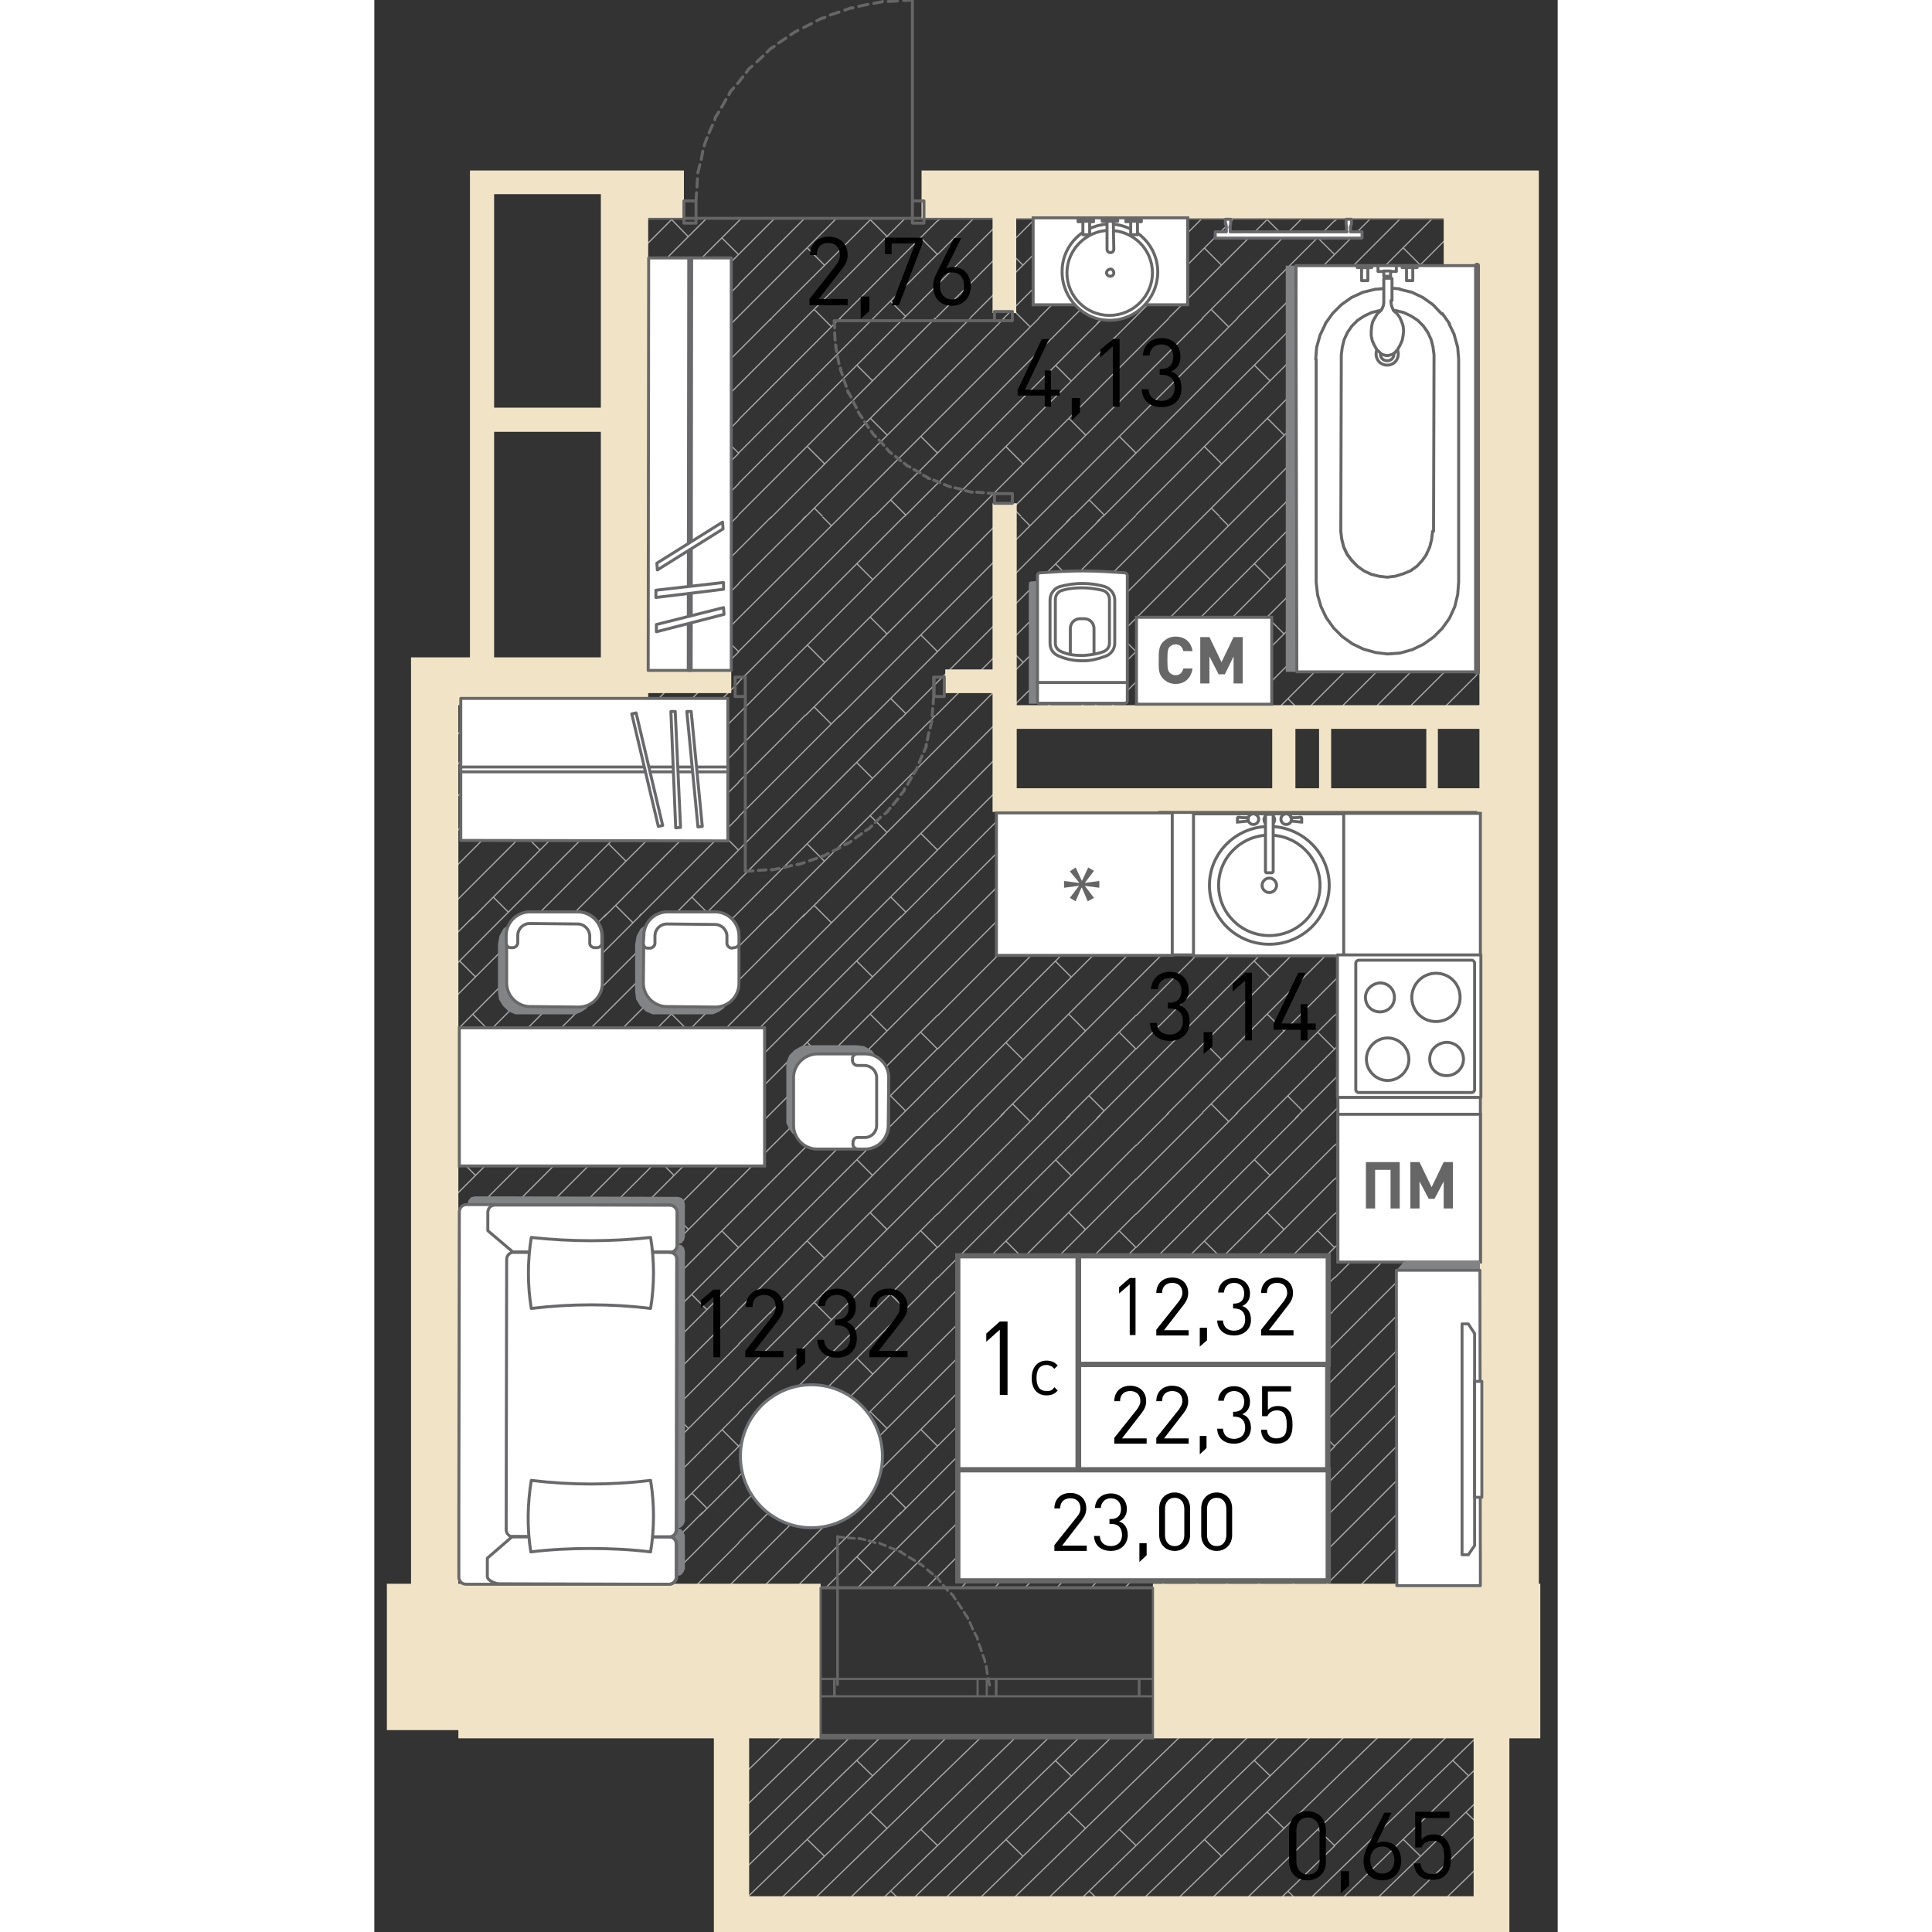 <?xml version="1.0" encoding="utf-8"?>
<!-- Generator: Adobe Illustrator 22.1.0, SVG Export Plug-In . SVG Version: 6.00 Build 0)  -->
<svg version="1.1" id="Слой_1" xmlns="http://www.w3.org/2000/svg" xmlns:xlink="http://www.w3.org/1999/xlink" x="0px" y="0px"
	 viewBox="0 0 245 400" style="enable-background:new 0 0 245 400;" xml:space="preserve" width="200" height="200">
<rect x="0" y="0" width="245" height="400" fill="#333333" stroke="none"/>
<path style="fill:none;stroke:#AAAAAA;stroke-width:0.246;stroke-miterlimit:10;" d="M133.9,148.1l0.4,0.4 M144.1,148.5l0.4-0.4
	 M137.2,148.5l0.4-0.4 M129.7,148.7l0.7-0.7 M123,148.5l0.4-0.4 M150.4,148.5l0.4-0.4 M157.3,148.2l0.1-0.1 M116.6,176L116.6,176
	 M116.6,176l13.9-13.9 M137.2,148.5l0.4-0.4 M116.6,169.1l13.9-13.9 M116.6,161.9l13.8-13.8 M116.6,154.9l6.8-6.8 M154.3,172.6
	l3.4,3.4 M132.2,187.5l1.7,1.7 M143.8,168.9l3.5,3.5 M130.8,174.8l3.5,3.5 M148,185.7l3.1,3.1 M144.5,189.2l13.2-13.2 M137.6,189.2
	l20.1-20.1 M130.4,189.2l23.5-23.5 M123.4,189.2l23.5-23.5 M116.6,182.3l16.7-16.7 M156.9,148.6l0.5-0.5 M116.6,188.9l23.2-23.2
	 M150.8,189.2l6.9-6.9 M157.4,189.2l0.3-0.3 M137.6,189.2l0.3-0.3 M130.4,189.2L130.4,189.2 M123.4,189.2l0.3-0.3 M116.6,188.9
	l0.3-0.3 M157.4,189.2l0.3-0.3 M175,148.1l0.6,0.6 M185.1,148.7l0.6-0.6 M178.3,148.5l0.4-0.4 M171,148.6l0.5-0.5 M164.1,148.5
	l0.4-0.4 M191.3,148.7l0.6-0.6 M198.4,148.2l0.1-0.1 M157.7,176L157.7,176 M185.1,148.7l0.1-0.1 M157.7,176l10.3-10.3 M178.2,148.7
	l0.6-0.6 M157.7,169.1l3.4-3.4 M171,148.6l0.5-0.5 M164,148.6l0.5-0.5 M195.4,172.6l3.4,3.4 M173.3,187.5l1.7,1.7 M184.9,168.9
	l3.5,3.5 M171.9,174.8l3.5,3.5 M189.1,185.7l3.1,3.1 M185.7,189.2l13.2-13.2 M178.7,189.2l20.1-20.1 M171.5,189.2l23.5-23.5
	 M164.5,189.2l23.5-23.5 M191.3,148.7l0.1-0.1 M157.7,182.3l16.6-16.6 M197.8,148.7l0.7-0.7 M157.7,188.9l23.2-23.2 M191.9,189.2
	l6.9-6.9 M198.5,189.2l0.3-0.3 M178.7,189.2l0.3-0.3 M171.5,189.2L171.5,189.2 M164.5,189.2l0.3-0.3 M157.7,188.9l0.3-0.3
	 M198.5,189.2l0.3-0.3 M216.2,148.1l0.8,0.8 M226,148.9l0.8-0.8 M219.4,148.5l0.4-0.4 M212,148.7l0.7-0.7 M205.2,148.5l0.4-0.4
	 M231.9,149.3l1.2-1.2 M198.8,176L198.8,176 M226,148.9l0.3-0.3 M198.8,176l10.3-10.3 M219.1,148.8l0.8-0.8 M198.8,169.1l3.4-3.4
	 M211.9,148.8l0.7-0.7 M205,148.8l0.7-0.7 M214.4,187.5l1.7,1.7 M226,168.9l3.5,3.5 M213.1,174.8l3.5,3.5 M230.2,185.7l3.1,3.1
	 M226.8,189.2l8.9-8.9 M219.9,189.2l15.8-15.8 M212.6,189.2l23.1-23.1 M231,163.9l4.8-4.8 M205.7,189.2l23.4-23.4 M230.7,150.4
	l1.8-1.8 M198.8,182.3l16.5-16.5 M230.8,156.9l4.9-4.9 M198.8,188.9l23.1-23.1 M233,189.2l2.6-2.6 M219.9,189.2l0.3-0.3
	 M212.6,189.2L212.6,189.2 M205.7,189.2l0.3-0.3 M198.8,188.9l0.3-0.3 M20,313.8l1.2-1.2 M13.8,313l0.4-0.4 M26.2,313.8l1.2-1.2
	 M33.9,312.7l0.1-0.1 M13.6,320.1l7-7 M13.6,313.2l0.7-0.7 M17.7,322.3l3.3,3.3 M32,328.7l2.3-2.3 M25,328.7l9.3-9.3 M13.7,326.3
	l13.2-13.2 M17.9,328.7L34,312.6 M20,272.6l1.2-1.2 M13.8,271.9l0.4-0.4 M26.2,272.6l1.2-1.2 M33.9,271.6l0.1-0.1 M13.4,279.2
	l7.3-7.3 M13.3,272.4l0.9-0.9 M17.7,281.2l3.3,3.3 M30.9,296l3.4,3.4 M20.4,292.3l3.5,3.5 M24.6,309.1l3.1,3.1 M21.2,312.6
	l13.2-13.2 M14.3,312.6l20.1-20.1 M13.6,306l20.8-20.8 M13.5,299.1l20.8-20.8 M13.4,285.5l13.5-13.5 M13.5,292L34,271.4 M27.4,312.6
	l6.9-6.9 M34,312.6l0.3-0.3 M14.3,312.6l0.3-0.3 M34,312.6l0.3-0.3 M20,231.5l1.2-1.2 M13.8,230.7l0.4-0.4 M26.2,231.5l1.2-1.2
	 M33.9,230.4l0.1-0.1 M13.1,238.4l7.6-7.6 M13.1,231.5l1.2-1.2 M17.7,240.1l3.3,3.3 M30.9,254.9l3.4,3.4 M20.4,251.1l3.5,3.5
	 M24.6,268l3.1,3.1 M21.2,271.4l13.2-13.2 M14.3,271.4l20.1-20.1 M13.3,265.2l21-21 M13.2,258.2l21.1-21.1 M13.2,244.6l13.8-13.8
	 M13.2,251.1L34,230.3 M27.4,271.4l6.9-6.9 M34,271.4l0.3-0.3 M14.3,271.4l0.3-0.3 M34,271.4l0.3-0.3 M20,190.4l1.2-1.2 M13.8,189.6
	l0.4-0.4 M26.2,190.4l1.2-1.2 M33.9,189.3l0.1-0.1 M12.8,197.5l7.8-7.8 M12.8,190.6l1.5-1.5 M17.7,199l3.3,3.3 M30.9,213.8l3.4,3.4
	 M20.4,210l3.5,3.5 M24.6,226.9l3.1,3.1 M21.2,230.3l13.2-13.2 M14.3,230.3l20.1-20.1 M13,224.3L34.3,203 M13,217.4L34.3,196
	 M12.9,203.7l14-14 M12.9,210.3L34,189.2 M27.4,230.3l6.9-6.9 M34,230.3l0.3-0.3 M14.3,230.3l0.3-0.3 M34,230.3l0.3-0.3 M20,149.3
	l1.2-1.2 M13.8,148.5l0.4-0.4 M26.2,149.3l1.2-1.2 M33.9,148.2l0.1-0.1 M12.6,156.7l8.1-8.1 M12.5,149.8l1.7-1.7 M17.7,157.9
	l3.3,3.3 M30.9,172.6l3.4,3.4 M20.4,168.9l3.5,3.5 M24.6,185.7l3.1,3.1 M21.2,189.2L34.3,176 M14.3,189.2l20.1-20.1 M12.8,183.5
	l21.6-21.6 M12.7,176.5l21.6-21.6 M12.6,162.9l14.3-14.3 M12.7,169.4L34,148.1 M27.4,189.2l6.9-6.9 M34,189.2l0.3-0.3 M14.3,189.2
	l0.3-0.3 M34,189.2l0.3-0.3 M24.6,144.6l3.1,3.1 M21.2,148.1l8.8-8.8 M14.3,148.1l8.6-8.6 M12.5,142.6l2.9-2.9 M27.4,148.1l6.9-6.9
	 M34,148.1l0.3-0.3 M14.3,148.1l0.3-0.3 M34,148.1l0.3-0.3 M51.7,312.6l1.8,1.8 M61.1,313.8l1.2-1.2 M54.9,313l0.4-0.4 M47.5,313.2
	l0.7-0.7 M40.7,313l0.4-0.4 M67.4,313.8l1.2-1.2 M75,312.7l0.1-0.1 M46.2,328.7l15.6-15.6 M39.2,328.7l16.1-16.1 M34.3,326.4
	l13.8-13.8 M34.3,319.4l6.8-6.8 M58.8,322.3l3.3,3.3 M73.1,328.7l2.3-2.3 M66.2,328.7l9.3-9.3 M52.4,328.7l15.6-15.6 M59,328.7
	l16.1-16.1 M51.7,271.4l1.8,1.8 M61.1,272.6l1.2-1.2 M54.9,271.9l0.4-0.4 M47.5,272.1l0.7-0.7 M40.7,271.9l0.4-0.4 M67.4,272.6
	l1.2-1.2 M75,271.6l0.1-0.1 M34.3,299.4L34.3,299.4 M34.3,299.4l27.5-27.5 M34.3,292.5l21.1-21.1 M34.3,285.3l13.8-13.8 M34.3,278.3
	l6.8-6.8 M58.8,281.2l3.3,3.3 M72,296l3.4,3.4 M50,310.9l1.7,1.7 M61.6,292.3l3.5,3.5 M48.6,298.1l3.5,3.5 M65.7,309.1l3.1,3.1
	 M62.3,312.6l13.2-13.2 M55.4,312.6l20.1-20.1 M48.2,312.6l27.3-27.3 M41.2,312.6l34.3-34.3 M34.3,305.7l33.7-33.7 M34.3,312.3
	l40.8-40.8 M68.6,312.6l6.9-6.9 M75.1,312.6l0.3-0.3 M55.4,312.6l0.3-0.3 M48.2,312.6L48.2,312.6 M41.2,312.6l0.3-0.3 M34.3,312.3
	l0.3-0.3 M75.1,312.6l0.3-0.3 M51.7,230.3l1.8,1.8 M61.1,231.5l1.2-1.2 M54.9,230.7l0.4-0.4 M47.5,231l0.7-0.7 M40.7,230.7l0.4-0.4
	 M67.4,231.5l1.2-1.2 M75,230.4l0.1-0.1 M34.3,258.3L34.3,258.3 M34.3,258.3l27.5-27.5 M34.3,251.4l21.1-21.1 M34.3,244.2l13.8-13.8
	 M34.3,237.2l6.8-6.8 M58.8,240.1l3.3,3.3 M72,254.9l3.4,3.4 M50,269.7l1.7,1.7 M61.6,251.1l3.5,3.5 M48.6,257l3.5,3.5 M65.7,268
	l3.1,3.1 M62.3,271.4l13.2-13.2 M55.4,271.4l20.1-20.1 M48.2,271.4l27.3-27.3 M41.2,271.4l34.3-34.3 M34.3,264.6l33.7-33.7
	 M34.3,271.1l40.8-40.8 M68.6,271.4l6.9-6.9 M75.1,271.4l0.3-0.3 M55.4,271.4l0.3-0.3 M48.2,271.4L48.2,271.4 M41.2,271.4l0.3-0.3
	 M34.3,271.1l0.3-0.3 M75.1,271.4l0.3-0.3 M51.7,189.2l1.8,1.8 M61.1,190.4l1.2-1.2 M54.9,189.6l0.4-0.4 M47.5,189.9l0.7-0.7
	 M40.7,189.6l0.4-0.4 M67.4,190.4l1.2-1.2 M75,189.3l0.1-0.1 M34.3,217.2L34.3,217.2 M34.3,217.2l27.5-27.5 M34.3,210.3l21.1-21.1
	 M34.3,203l13.8-13.8 M34.3,196l6.8-6.8 M58.8,199l3.3,3.3 M72,213.8l3.4,3.4 M50,228.6l1.7,1.7 M61.6,210l3.5,3.5 M48.6,215.9
	l3.5,3.5 M65.7,226.9l3.1,3.1 M62.3,230.3l13.2-13.2 M55.4,230.3l20.1-20.1 M48.2,230.3L75.4,203 M41.2,230.3L75.4,196 M34.3,223.4
	l33.7-33.7 M34.3,230l40.8-40.8 M68.6,230.3l6.9-6.9 M75.1,230.3l0.3-0.3 M55.4,230.3l0.3-0.3 M48.2,230.3L48.2,230.3 M41.2,230.3
	l0.3-0.3 M34.3,230l0.3-0.3 M75.1,230.3l0.3-0.3 M51.7,148.1l1.8,1.8 M61.1,149.3l1.2-1.2 M54.9,148.5l0.4-0.4 M47.5,148.7l0.7-0.7
	 M40.7,148.5l0.4-0.4 M67.4,149.3l1.2-1.2 M75,148.2l0.1-0.1 M34.3,176L34.3,176 M34.3,176l27.5-27.5 M34.3,169.1l21.1-21.1
	 M34.3,161.9l13.8-13.8 M34.3,154.9l6.8-6.8 M58.8,157.9l3.3,3.3 M72,172.6l3.4,3.4 M50,187.5l1.7,1.7 M61.6,168.9l3.5,3.5
	 M48.6,174.8l3.5,3.5 M65.7,185.7l3.1,3.1 M62.3,189.2L75.4,176 M55.4,189.2l20.1-20.1 M48.2,189.2l27.3-27.3 M41.2,189.2l34.3-34.3
	 M34.3,182.3l33.7-33.7 M34.3,188.9l40.8-40.8 M68.6,189.2l6.9-6.9 M75.1,189.2l0.3-0.3 M55.4,189.2l0.3-0.3 M48.2,189.2L48.2,189.2
	 M41.2,189.2l0.3-0.3 M34.3,188.9l0.3-0.3 M75.1,189.2l0.3-0.3 M52,107.3l1.4,1.4 M61.1,108.1l1.2-1.2 M54.9,107.4l0.4-0.4
	 M67.4,108.1l1.2-1.2 M75,107.1l0.1-0.1 M52,117.3l9.8-9.8 M52,110.3l3.4-3.4 M58.8,116.7l3.3,3.3 M72,131.5l3.4,3.4 M50,146.4
	l1.7,1.7 M61.6,127.8l3.5,3.5 M51.8,136.9l0.2,0.2 M65.7,144.6l3.1,3.1 M62.3,148.1l13.2-13.2 M55.4,148.1L75.4,128 M48.2,148.1
	l27.3-27.3 M51.8,137.4l23.6-23.6 M41.2,148.1l9.4-9.4 M51.9,123.6l16.1-16.1 M34.3,141.2l2.1-2.1 M51.9,130.2L75.1,107 M34.3,147.8
	l8.9-8.9 M68.6,148.1l6.9-6.9 M75.1,148.1l0.3-0.3 M55.4,148.1l0.3-0.3 M48.2,148.1L48.2,148.1 M41.2,148.1l0.3-0.3 M34.3,147.8
	l0.3-0.3 M75.1,148.1l0.3-0.3 M52.3,66.5l1.1,1.1 M61.1,67l1.2-1.2 M54.9,66.3l0.4-0.4 M67.4,67l1.2-1.2 M75,66l0.1-0.1 M52.2,75.9
	l9.6-9.6 M52.3,68.9l3.1-3.1 M58.8,75.6l3.3,3.3 M72,90.4l3.4,3.4 M61.6,86.6l3.5,3.5 M65.7,103.5l3.1,3.1 M62.3,107l13.2-13.2
	 M55.4,107l20.1-20.1 M52,103.1l23.4-23.4 M52.1,96l23.3-23.3 M52.2,82.2l15.9-15.9 M52.1,88.8l23-23 M68.6,107l6.9-6.9 M75.1,107
	l0.3-0.3 M55.4,107l0.3-0.3 M75.1,107l0.3-0.3 M72,49.3l3.4,3.4 M61.6,45.5L65,49 M65.7,62.4l3.1,3.1 M62.3,65.8l13.2-13.2
	 M55.4,65.8l20.1-20.1 M52.3,61.7l16.5-16.5 M52.4,54.6l9.5-9.5 M52.4,47.4l2.3-2.3 M68.6,65.8l6.9-6.9 M75.1,65.8l0.3-0.3
	 M55.4,65.8l0.3-0.3 M75.1,65.8l0.3-0.3 M92.8,312.6l1.8,1.8 M102.2,313.8l1.2-1.2 M96.1,313l0.4-0.4 M88.6,313.2l0.7-0.7 M81.9,313
	l0.4-0.4 M108.5,313.8l1.2-1.2 M116.1,312.7l0.1-0.1 M87.3,328.7l15.6-15.6 M80.4,328.7l16.1-16.1 M75.4,326.4l13.8-13.8
	 M75.4,319.4l6.8-6.8 M99.9,322.3l3.3,3.3 M114.3,328.7l2.3-2.3 M107.3,328.7l9.3-9.3 M93.5,328.7l15.6-15.6 M100.1,328.7l16.1-16.1
	 M92.8,271.4l1.8,1.8 M102.2,272.6l1.2-1.2 M96.1,271.9l0.4-0.4 M88.6,272.1l0.7-0.7 M81.9,271.9l0.4-0.4 M108.5,272.6l1.2-1.2
	 M116.1,271.6l0.1-0.1 M75.4,299.4L75.4,299.4 M75.4,299.4l27.5-27.5 M75.4,292.5l21.1-21.1 M75.4,285.3l13.8-13.8 M75.4,278.3
	l6.8-6.8 M99.9,281.2l3.3,3.3 M113.2,296l3.4,3.4 M91.1,310.9l1.7,1.7 M102.7,292.3l3.5,3.5 M89.7,298.1l3.5,3.5 M106.9,309.1
	l3.1,3.1 M103.4,312.6l13.2-13.2 M96.5,312.6l20.1-20.1 M89.3,312.6l27.3-27.3 M82.3,312.6l34.3-34.3 M75.4,305.7l33.7-33.7
	 M75.4,312.3l40.8-40.8 M109.7,312.6l6.9-6.9 M116.3,312.6l0.3-0.3 M96.5,312.6l0.3-0.3 M89.3,312.6L89.3,312.6 M82.3,312.6l0.3-0.3
	 M75.4,312.3l0.3-0.3 M116.3,312.6l0.3-0.3 M92.8,230.3l1.8,1.8 M102.2,231.5l1.2-1.2 M96.1,230.7l0.4-0.4 M88.6,231l0.7-0.7
	 M81.9,230.7l0.4-0.4 M108.5,231.5l1.2-1.2 M116.1,230.4l0.1-0.1 M75.4,258.3L75.4,258.3 M75.4,258.3l27.5-27.5 M75.4,251.4
	l21.1-21.1 M75.4,244.2l13.8-13.8 M75.4,237.2l6.8-6.8 M99.9,240.1l3.3,3.3 M113.2,254.9l3.4,3.4 M91.1,269.7l1.7,1.7 M102.7,251.1
	l3.5,3.5 M89.7,257l3.5,3.5 M106.9,268l3.1,3.1 M103.4,271.4l13.2-13.2 M96.5,271.4l20.1-20.1 M89.3,271.4l27.3-27.3 M82.3,271.4
	l34.3-34.3 M75.4,264.6l33.7-33.7 M75.4,271.1l40.8-40.8 M109.7,271.4l6.9-6.9 M116.3,271.4l0.3-0.3 M96.5,271.4l0.3-0.3
	 M89.3,271.4L89.3,271.4 M82.3,271.4l0.3-0.3 M75.4,271.1l0.3-0.3 M116.3,271.4l0.3-0.3 M92.8,189.2l1.8,1.8 M102.2,190.4l1.2-1.2
	 M96.1,189.6l0.4-0.4 M88.6,189.9l0.7-0.7 M81.9,189.6l0.4-0.4 M108.5,190.4l1.2-1.2 M116.1,189.3l0.1-0.1 M75.4,217.2L75.4,217.2
	 M75.4,217.2l27.5-27.5 M75.4,210.3l21.1-21.1 M75.4,203l13.8-13.8 M75.4,196l6.8-6.8 M99.9,199l3.3,3.3 M113.2,213.8l3.4,3.4
	 M91.1,228.6l1.7,1.7 M102.7,210l3.5,3.5 M89.7,215.9l3.5,3.5 M106.9,226.9l3.1,3.1 M103.4,230.3l13.2-13.2 M96.5,230.3l20.1-20.1
	 M89.3,230.3l27.3-27.3 M82.3,230.3l34.3-34.3 M75.4,223.4l33.7-33.7 M75.4,230l40.8-40.8 M109.7,230.3l6.9-6.9 M116.3,230.3
	l0.3-0.3 M96.5,230.3l0.3-0.3 M89.3,230.3L89.3,230.3 M82.3,230.3l0.3-0.3 M75.4,230l0.3-0.3 M116.3,230.3l0.3-0.3 M92.8,148.1
	l1.8,1.8 M102.2,149.3l1.2-1.2 M96.1,148.5l0.4-0.4 M88.6,148.7l0.7-0.7 M81.9,148.5l0.4-0.4 M108.5,149.3l1.2-1.2 M116.1,148.2
	l0.1-0.1 M75.4,176L75.4,176 M75.4,176l27.5-27.5 M75.4,169.1l21.1-21.1 M75.4,161.9l13.8-13.8 M75.4,154.9l6.8-6.8 M99.9,157.9
	l3.3,3.3 M113.2,172.6l3.4,3.4 M91.1,187.5l1.7,1.7 M102.7,168.9l3.5,3.5 M89.7,174.8l3.5,3.5 M106.9,185.7l3.1,3.1 M103.4,189.2
	l13.2-13.2 M96.5,189.2l20.1-20.1 M89.3,189.2l27.3-27.3 M82.3,189.2l34.3-34.3 M75.4,182.3l33.7-33.7 M75.4,188.9l40.8-40.8
	 M109.7,189.2l6.9-6.9 M116.3,189.2l0.3-0.3 M96.5,189.2l0.3-0.3 M89.3,189.2L89.3,189.2 M82.3,189.2l0.3-0.3 M75.4,188.9l0.3-0.3
	 M116.3,189.2l0.3-0.3 M92.8,107l1.8,1.8 M102.2,108.1l1.2-1.2 M96.1,107.4l0.4-0.4 M88.6,107.6l0.7-0.7 M81.9,107.4l0.4-0.4
	 M108.5,108.1l1.2-1.2 M116.1,107.1l0.1-0.1 M75.4,134.9L75.4,134.9 M75.4,134.9l27.5-27.5 M75.4,128L96.5,107 M75.4,120.8L89.3,107
	 M75.4,113.8l6.8-6.8 M99.9,116.7l3.3,3.3 M113.2,131.5l3.4,3.4 M91.1,146.4l1.7,1.7 M102.7,127.8l3.5,3.5 M89.7,133.6l3.5,3.5
	 M106.9,144.6l3.1,3.1 M103.4,148.1l13.2-13.2 M96.5,148.1l20.1-20.1 M89.3,148.1l27.3-27.3 M82.3,148.1l34.3-34.3 M75.4,141.2
	l33.7-33.7 M75.4,147.8l40.8-40.8 M109.7,148.1l6.9-6.9 M116.3,148.1l0.3-0.3 M96.5,148.1l0.3-0.3 M89.3,148.1L89.3,148.1
	 M82.3,148.1l0.3-0.3 M75.4,147.8l0.3-0.3 M116.3,148.1l0.3-0.3 M92.8,65.8l1.8,1.8 M102.2,67l1.2-1.2 M96.1,66.3l0.4-0.4
	 M88.6,66.5l0.7-0.7 M81.9,66.3l0.4-0.4 M108.5,67l1.2-1.2 M116.1,66l0.1-0.1 M75.4,93.8L75.4,93.8 M75.4,93.8l27.5-27.5 M75.4,86.9
	l21.1-21.1 M75.4,79.7l13.8-13.8 M75.4,72.7l6.8-6.8 M99.9,75.6l3.3,3.3 M113.2,90.4l3.4,3.4 M91.1,105.2l1.7,1.7 M102.7,86.6
	l3.5,3.5 M89.7,92.5l3.5,3.5 M106.9,103.5l3.1,3.1 M103.4,107l13.2-13.2 M96.5,107l20.1-20.1 M89.3,107l27.3-27.3 M82.3,107
	l34.3-34.3 M75.4,100.1l33.7-33.7 M75.4,106.6l40.8-40.8 M109.7,107l6.9-6.9 M116.3,107l0.3-0.3 M96.5,107l0.3-0.3 M89.3,107
	L89.3,107 M82.3,107l0.3-0.3 M75.4,106.6l0.3-0.3 M116.3,107l0.3-0.3 M75.4,52.7L75.4,52.7 M75.4,52.7l7.5-7.5 M75.4,45.8l0.6-0.6
	 M113.2,49.3l3.4,3.4 M91.1,64.1l1.7,1.7 M102.7,45.5l3.5,3.5 M89.7,51.4l3.5,3.5 M106.9,62.4l3.1,3.1 M103.4,65.8l13.2-13.2
	 M96.5,65.8l20.1-20.1 M89.3,65.8l20.7-20.7 M82.3,65.8L103,45.2 M75.4,58.9l13.8-13.8 M75.4,65.5l20.4-20.4 M109.7,65.8l6.9-6.9
	 M116.3,65.8l0.3-0.3 M96.5,65.8l0.3-0.3 M89.3,65.8L89.3,65.8 M82.3,65.8l0.3-0.3 M75.4,65.5l0.3-0.3 M116.3,65.8l0.3-0.3
	 M133.9,312.6l1.8,1.8 M143.3,313.8l1.2-1.2 M137.2,313l0.4-0.4 M129.7,313.2l0.7-0.7 M123,313l0.4-0.4 M149.6,313.8l1.2-1.2
	 M157.3,312.7l0.1-0.1 M128.4,328.7l15.6-15.6 M121.5,328.7l16.1-16.1 M116.6,326.4l13.8-13.8 M116.6,319.4l6.8-6.8 M141,322.3
	l3.3,3.3 M155.4,328.7l2.3-2.3 M148.4,328.7l9.3-9.3 M134.7,328.7l15.6-15.6 M141.3,328.7l16.1-16.1 M133.9,271.4l1.8,1.8
	 M143.3,272.6l1.2-1.2 M137.2,271.9l0.4-0.4 M129.7,272.1l0.7-0.7 M123,271.9l0.4-0.4 M149.6,272.6l1.2-1.2 M157.3,271.6l0.1-0.1
	 M116.6,299.4L116.6,299.4 M116.6,299.4l27.5-27.5 M116.6,292.5l21.1-21.1 M116.6,285.3l13.8-13.8 M116.6,278.3l6.8-6.8 M141,281.2
	l3.3,3.3 M154.3,296l3.4,3.4 M132.2,310.9l1.7,1.7 M143.8,292.3l3.5,3.5 M130.8,298.1l3.5,3.5 M148,309.1l3.1,3.1 M144.5,312.6
	l13.2-13.2 M137.6,312.6l20.1-20.1 M130.4,312.6l27.3-27.3 M123.4,312.6l34.3-34.3 M116.6,305.7l33.7-33.7 M116.6,312.3l40.8-40.8
	 M150.8,312.6l6.9-6.9 M157.4,312.6l0.3-0.3 M137.6,312.6l0.3-0.3 M130.4,312.6L130.4,312.6 M123.4,312.6l0.3-0.3 M116.6,312.3
	l0.3-0.3 M157.4,312.6l0.3-0.3 M133.9,230.3l1.8,1.8 M143.3,231.5l1.2-1.2 M137.2,230.7l0.4-0.4 M129.7,231l0.7-0.7 M123,230.7
	l0.4-0.4 M149.6,231.5l1.2-1.2 M157.3,230.4l0.1-0.1 M116.6,258.3L116.6,258.3 M116.6,258.3l27.5-27.5 M116.6,251.4l21.1-21.1
	 M116.6,244.2l13.8-13.8 M116.6,237.2l6.8-6.8 M141,240.1l3.3,3.3 M154.3,254.9l3.4,3.4 M132.2,269.7l1.7,1.7 M143.8,251.1l3.5,3.5
	 M130.8,257l3.5,3.5 M148,268l3.1,3.1 M144.5,271.4l13.2-13.2 M137.6,271.4l20.1-20.1 M130.4,271.4l27.3-27.3 M123.4,271.4
	l34.3-34.3 M116.6,264.6l33.7-33.7 M116.6,271.1l40.8-40.8 M150.8,271.4l6.9-6.9 M157.4,271.4l0.3-0.3 M137.6,271.4l0.3-0.3
	 M130.4,271.4L130.4,271.4 M123.4,271.4l0.3-0.3 M116.6,271.1l0.3-0.3 M157.4,271.4l0.3-0.3 M133.9,189.2l1.8,1.8 M143.3,190.4
	l1.2-1.2 M137.2,189.6l0.4-0.4 M129.7,189.9l0.7-0.7 M123,189.6l0.4-0.4 M149.6,190.4l1.2-1.2 M157.3,189.3l0.1-0.1 M116.6,217.2
	L116.6,217.2 M116.6,217.2l27.5-27.5 M116.6,210.3l21.1-21.1 M116.6,203l13.8-13.8 M116.6,196l6.8-6.8 M141,199l3.3,3.3
	 M154.3,213.8l3.4,3.4 M132.2,228.6l1.7,1.7 M143.8,210l3.5,3.5 M130.8,215.9l3.5,3.5 M148,226.9l3.1,3.1 M144.5,230.3l13.2-13.2
	 M137.6,230.3l20.1-20.1 M130.4,230.3l27.3-27.3 M123.4,230.3l34.3-34.3 M116.6,223.4l33.7-33.7 M116.6,230l40.8-40.8 M150.8,230.3
	l6.9-6.9 M157.4,230.3l0.3-0.3 M137.6,230.3l0.3-0.3 M130.4,230.3L130.4,230.3 M123.4,230.3l0.3-0.3 M116.6,230l0.3-0.3
	 M157.4,230.3l0.3-0.3 M133.9,148.1l0.4,0.4 M144.1,148.5l0.4-0.4 M137.2,148.5l0.4-0.4 M129.7,148.7l0.7-0.7 M123,148.5l0.4-0.4
	 M150.4,148.5l0.4-0.4 M157.3,148.2l0.1-0.1 M116.6,176L116.6,176 M116.6,176l13.9-13.9 M137.2,148.5l0.4-0.4 M116.6,169.1
	l13.9-13.9 M116.6,161.9l13.8-13.8 M116.6,154.9l6.8-6.8 M154.3,172.6l3.4,3.4 M132.2,187.5l1.7,1.7 M143.8,168.9l3.5,3.5
	 M130.8,174.8l3.5,3.5 M148,185.7l3.1,3.1 M144.5,189.2l13.2-13.2 M137.6,189.2l20.1-20.1 M130.4,189.2l23.5-23.5 M123.4,189.2
	l23.5-23.5 M116.6,182.3l16.7-16.7 M156.9,148.6l0.5-0.5 M116.6,188.9l23.2-23.2 M150.8,189.2l6.9-6.9 M157.4,189.2l0.3-0.3
	 M137.6,189.2l0.3-0.3 M130.4,189.2L130.4,189.2 M123.4,189.2l0.3-0.3 M116.6,188.9l0.3-0.3 M157.4,189.2l0.3-0.3 M133.9,107
	l1.8,1.8 M143.3,108.1l1.2-1.2 M137.2,107.4l0.4-0.4 M129.7,107.6l0.7-0.7 M123,107.4l0.4-0.4 M149.6,108.1l1.2-1.2 M157.3,107.1
	l0.1-0.1 M116.6,134.9L116.6,134.9 M116.6,134.9l27.5-27.5 M116.6,128l21.1-21.1 M116.6,120.8l13.8-13.8 M116.6,113.8l6.8-6.8
	 M141,116.7l3.3,3.3 M154.3,131.5l3.4,3.4 M132.2,146.4l1.7,1.7 M143.8,127.8l3.5,3.5 M130.8,133.6l3.5,3.5 M148,144.6l3.1,3.1
	 M144.5,148.1l13.2-13.2 M137.6,148.1l20.1-20.1 M130.4,148.1l27.3-27.3 M123.4,148.1l34.3-34.3 M116.6,141.2l33.7-33.7
	 M116.6,147.8l40.8-40.8 M150.8,148.1l6.9-6.9 M157.4,148.1l0.3-0.3 M137.6,148.1l0.3-0.3 M130.4,148.1L130.4,148.1 M123.4,148.1
	l0.3-0.3 M116.6,147.8l0.3-0.3 M157.4,148.1l0.3-0.3 M133.9,65.8l1.8,1.8 M143.3,67l1.2-1.2 M137.2,66.3l0.4-0.4 M129.7,66.5
	l0.7-0.7 M123,66.3l0.4-0.4 M149.6,67l1.2-1.2 M157.3,66l0.1-0.1 M116.6,93.8L116.6,93.8 M116.6,93.8L144,66.3 M116.6,86.9
	l21.1-21.1 M116.6,79.7l13.8-13.8 M116.6,72.7l6.8-6.8 M141,75.6l3.3,3.3 M154.3,90.4l3.4,3.4 M132.2,105.2l1.7,1.7 M143.8,86.6
	l3.5,3.5 M130.8,92.5l3.5,3.5 M148,103.5l3.1,3.1 M144.5,107l13.2-13.2 M137.6,107l20.1-20.1 M130.4,107l27.3-27.3 M123.4,107
	l34.3-34.3 M116.6,100.1l33.7-33.7 M116.6,106.6l40.8-40.8 M150.8,107l6.9-6.9 M157.4,107l0.3-0.3 M137.6,107l0.3-0.3 M130.4,107
	L130.4,107 M123.4,107l0.3-0.3 M116.6,106.6l0.3-0.3 M157.4,107l0.3-0.3 M116.6,52.7L116.6,52.7 M116.6,52.7l7.5-7.5 M116.6,45.8
	l0.6-0.6 M154.3,49.3l3.4,3.4 M132.2,64.1l1.7,1.7 M143.8,45.5l3.5,3.5 M130.8,51.4l3.5,3.5 M148,62.4l3.1,3.1 M144.5,65.8
	l13.2-13.2 M137.6,65.8l20.1-20.1 M130.4,65.8l20.7-20.7 M123.4,65.8l20.7-20.7 M116.6,58.9l13.8-13.8 M116.6,65.5l20.4-20.4
	 M150.8,65.8l6.9-6.9 M157.4,65.8l0.3-0.3 M137.6,65.8l0.3-0.3 M130.4,65.8L130.4,65.8 M123.4,65.8l0.3-0.3 M116.6,65.5l0.3-0.3
	 M157.4,65.8l0.3-0.3 M175,312.6l1.8,1.8 M184.5,313.8l1.2-1.2 M178.3,313l0.4-0.4 M170.9,313.2l0.7-0.7 M164.1,313l0.4-0.4
	 M190.7,313.8l1.2-1.2 M198.4,312.7l0.1-0.1 M169.5,328.7l15.6-15.6 M162.6,328.7l16.1-16.1 M157.7,326.4l13.8-13.8 M157.7,319.4
	l6.8-6.8 M182.2,322.3l3.3,3.3 M196.5,328.7l2.3-2.3 M189.5,328.7l9.3-9.3 M175.8,328.7l15.6-15.6 M182.4,328.7l16.1-16.1
	 M175,271.4l1.8,1.8 M184.5,272.6l1.2-1.2 M178.3,271.9l0.4-0.4 M170.9,272.1l0.7-0.7 M164.1,271.9l0.4-0.4 M190.7,272.6l1.2-1.2
	 M198.4,271.6l0.1-0.1 M157.7,299.4L157.7,299.4 M157.7,299.4l27.5-27.5 M157.7,292.5l21.1-21.1 M157.7,285.3l13.8-13.8
	 M157.7,278.3l6.8-6.8 M182.2,281.2l3.3,3.3 M195.4,296l3.4,3.4 M173.3,310.9l1.7,1.7 M184.9,292.3l3.5,3.5 M171.9,298.1l3.5,3.5
	 M189.1,309.1l3.1,3.1 M185.7,312.6l13.2-13.2 M178.7,312.6l20.1-20.1 M171.5,312.6l27.3-27.3 M164.5,312.6l34.3-34.3 M157.7,305.7
	l33.7-33.7 M157.7,312.3l40.8-40.8 M191.9,312.6l6.9-6.9 M198.5,312.6l0.3-0.3 M178.7,312.6l0.3-0.3 M171.5,312.6L171.5,312.6
	 M164.5,312.6l0.3-0.3 M157.7,312.3l0.3-0.3 M198.5,312.6l0.3-0.3 M175,230.3l1.8,1.8 M184.5,231.5l1.2-1.2 M178.3,230.7l0.4-0.4
	 M170.9,231l0.7-0.7 M164.1,230.7l0.4-0.4 M190.7,231.5l1.2-1.2 M198.4,230.4l0.1-0.1 M157.7,258.3L157.7,258.3 M157.7,258.3
	l27.5-27.5 M157.7,251.4l21.1-21.1 M157.7,244.2l13.8-13.8 M157.7,237.2l6.8-6.8 M182.2,240.1l3.3,3.3 M195.4,254.9l3.4,3.4
	 M173.3,269.7l1.7,1.7 M184.9,251.1l3.5,3.5 M171.9,257l3.5,3.5 M189.1,268l3.1,3.1 M185.7,271.4l13.2-13.2 M178.7,271.4l20.1-20.1
	 M171.5,271.4l27.3-27.3 M164.5,271.4l34.3-34.3 M157.7,264.6l33.7-33.7 M157.7,271.1l40.8-40.8 M191.9,271.4l6.9-6.9 M198.5,271.4
	l0.3-0.3 M178.7,271.4l0.3-0.3 M171.5,271.4L171.5,271.4 M164.5,271.4l0.3-0.3 M157.7,271.1l0.3-0.3 M198.5,271.4l0.3-0.3
	 M175,189.2l1.8,1.8 M184.5,190.4l1.2-1.2 M178.3,189.6l0.4-0.4 M170.9,189.9l0.7-0.7 M164.1,189.6l0.4-0.4 M190.7,190.4l1.2-1.2
	 M198.4,189.3l0.1-0.1 M157.7,217.2L157.7,217.2 M157.7,217.2l27.5-27.5 M157.7,210.3l21.1-21.1 M157.7,203l13.8-13.8 M157.7,196
	l6.8-6.8 M182.2,199l3.3,3.3 M195.4,213.8l3.4,3.4 M173.3,228.6l1.7,1.7 M184.9,210l3.5,3.5 M171.9,215.9l3.5,3.5 M189.1,226.9
	l3.1,3.1 M185.7,230.3l13.2-13.2 M178.7,230.3l20.1-20.1 M171.5,230.3l27.3-27.3 M164.5,230.3l34.3-34.3 M157.7,223.4l33.7-33.7
	 M157.7,230l40.8-40.8 M191.9,230.3l6.9-6.9 M198.5,230.3l0.3-0.3 M178.7,230.3l0.3-0.3 M171.5,230.3L171.5,230.3 M164.5,230.3
	l0.3-0.3 M157.7,230l0.3-0.3 M198.5,230.3l0.3-0.3 M175,148.1l0.6,0.6 M185.1,148.7l0.6-0.6 M178.3,148.5l0.4-0.4 M171,148.6
	l0.5-0.5 M164.1,148.5l0.4-0.4 M191.3,148.7l0.6-0.6 M198.4,148.2l0.1-0.1 M157.7,176L157.7,176 M185.1,148.7l0.1-0.1 M157.7,176
	l10.3-10.3 M178.2,148.7l0.6-0.6 M157.7,169.1l3.4-3.4 M171,148.6l0.5-0.5 M164,148.6l0.5-0.5 M195.4,172.6l3.4,3.4 M173.3,187.5
	l1.7,1.7 M184.9,168.9l3.5,3.5 M171.9,174.8l3.5,3.5 M189.1,185.7l3.1,3.1 M185.7,189.2l13.2-13.2 M178.7,189.2l20.1-20.1
	 M171.5,189.2l23.5-23.5 M164.5,189.2l23.5-23.5 M191.3,148.7l0.1-0.1 M157.7,182.3l16.6-16.6 M197.8,148.7l0.7-0.7 M157.7,188.9
	l23.2-23.2 M191.9,189.2l6.9-6.9 M198.5,189.2l0.3-0.3 M178.7,189.2l0.3-0.3 M171.5,189.2L171.5,189.2 M164.5,189.2l0.3-0.3
	 M157.7,188.9l0.3-0.3 M198.5,189.2l0.3-0.3 M175,107l1.8,1.8 M184.5,108.1l1.2-1.2 M178.3,107.4l0.4-0.4 M170.9,107.6l0.7-0.7
	 M164.1,107.4l0.4-0.4 M190.7,108.1l1.2-1.2 M198.4,107.1l0.1-0.1 M157.7,134.9L157.7,134.9 M157.7,134.9l27.5-27.5 M157.7,128
	l21.1-21.1 M157.7,120.8l13.8-13.8 M157.7,113.8l6.8-6.8 M182.2,116.7l3.3,3.3 M195.4,131.5l3.4,3.4 M173.3,146.4l1.7,1.7
	 M184.9,127.8l3.5,3.5 M171.9,133.6l3.5,3.5 M189.1,144.6l3.1,3.1 M185.7,148.1l13.2-13.2 M178.7,148.1l20.1-20.1 M171.5,148.1
	l27.3-27.3 M164.5,148.1l34.3-34.3 M157.7,141.2l33.7-33.7 M157.7,147.8l40.8-40.8 M191.9,148.1l6.9-6.9 M198.5,148.1l0.3-0.3
	 M178.7,148.1l0.3-0.3 M171.5,148.1L171.5,148.1 M164.5,148.1l0.3-0.3 M157.7,147.8l0.3-0.3 M198.5,148.1l0.3-0.3 M175,65.8l1.8,1.8
	 M184.5,67l1.2-1.2 M178.3,66.3l0.4-0.4 M170.9,66.5l0.7-0.7 M164.1,66.3l0.4-0.4 M190.7,67l1.2-1.2 M198.4,66l0.1-0.1 M157.7,93.8
	L157.7,93.8 M157.7,93.8l27.5-27.5 M157.7,86.9l21.1-21.1 M157.7,79.7l13.8-13.8 M157.7,72.7l6.8-6.8 M182.2,75.6l3.3,3.3
	 M195.4,90.4l3.4,3.4 M173.3,105.2l1.7,1.7 M184.9,86.6l3.5,3.5 M171.9,92.5l3.5,3.5 M189.1,103.5l3.1,3.1 M185.7,107l13.2-13.2
	 M178.7,107l20.1-20.1 M171.5,107l27.3-27.3 M164.5,107l34.3-34.3 M157.7,100.1l33.7-33.7 M157.7,106.6l40.8-40.8 M191.9,107
	l6.9-6.9 M198.5,107l0.3-0.3 M178.7,107l0.3-0.3 M171.5,107L171.5,107 M164.5,107l0.3-0.3 M157.7,106.6l0.3-0.3 M198.5,107l0.3-0.3
	 M157.7,52.7L157.7,52.7 M157.7,52.7l7.5-7.5 M157.7,45.8l0.6-0.6 M195.4,49.3l3.4,3.4 M173.3,64.1l1.7,1.7 M184.9,45.5l3.5,3.5
	 M171.9,51.4l3.5,3.5 M189.1,62.4l3.1,3.1 M185.7,65.8l13.2-13.2 M178.7,65.8l20.1-20.1 M171.5,65.8l20.7-20.7 M164.5,65.8
	l20.7-20.7 M157.7,58.9l13.8-13.8 M157.7,65.5l20.4-20.4 M191.9,65.8l6.9-6.9 M198.5,65.8l0.3-0.3 M178.7,65.8l0.3-0.3 M171.5,65.8
	L171.5,65.8 M164.5,65.8l0.3-0.3 M157.7,65.5l0.3-0.3 M198.5,65.8l0.3-0.3 M216.2,312.6l1.8,1.8 M225.6,313.8l1.2-1.2 M219.4,313
	l0.4-0.4 M212,313.2l0.7-0.7 M205.2,313l0.4-0.4 M231.9,313.8l1.2-1.2 M210.7,328.7l15.6-15.6 M203.7,328.7l16.1-16.1 M198.8,326.4
	l13.8-13.8 M198.8,319.4l6.8-6.8 M223.3,322.3l3.3,3.3 M230.6,328.7l4.4-4.4 M216.9,328.7l15.6-15.6 M223.5,328.7l11.5-11.5
	 M216.2,271.4l1.8,1.8 M225.6,272.6l1.2-1.2 M219.4,271.9l0.4-0.4 M212,272.1l0.7-0.7 M205.2,271.9l0.4-0.4 M231.9,272.6l1.2-1.2
	 M198.8,299.4L198.8,299.4 M198.8,299.4l27.5-27.5 M198.8,292.5l21.1-21.1 M198.8,285.3l13.8-13.8 M198.8,278.3l6.8-6.8
	 M223.3,281.2l3.3,3.3 M214.4,310.9l1.7,1.7 M226,292.3l3.5,3.5 M213.1,298.1l3.5,3.5 M230.2,309.1l3.1,3.1 M226.8,312.6l8.3-8.3
	 M219.9,312.6l15.3-15.3 M212.6,312.6l22.5-22.5 M205.6,312.6l29.5-29.5 M198.8,305.7l33.7-33.7 M198.8,312.3l36.4-36.4 M233,312.6
	l2-2 M219.9,312.6l0.3-0.3 M212.6,312.6L212.6,312.6 M205.7,312.6l0.3-0.3 M198.8,312.3l0.3-0.3 M216.2,230.3l1.8,1.8 M225.6,231.5
	l1.2-1.2 M219.4,230.7l0.4-0.4 M212,231l0.7-0.7 M205.2,230.7l0.4-0.4 M231.9,231.5l1.2-1.2 M198.8,258.3L198.8,258.3 M198.8,258.3
	l27.5-27.5 M198.8,251.4l21.1-21.1 M198.8,244.2l13.8-13.8 M198.8,237.2l6.8-6.8 M223.3,240.1l3.3,3.3 M214.4,269.7l1.7,1.7
	 M226,251.1l3.5,3.5 M213.1,257l3.5,3.5 M230.2,268l3.1,3.1 M226.8,271.4l8.5-8.5 M219.9,271.4l15.4-15.4 M212.6,271.4l22.7-22.7
	 M205.7,271.4l29.7-29.7 M198.8,264.6l33.7-33.7 M198.8,271.1l36.6-36.6 M233,271.4l2.2-2.2 M219.9,271.4l0.3-0.3 M212.6,271.4
	L212.6,271.4 M205.7,271.4l0.3-0.3 M198.8,271.1l0.3-0.3 M216.1,189.2l1.8,1.8 M225.6,190.4l1.2-1.2 M219.4,189.6l0.4-0.4
	 M212,189.9l0.7-0.7 M205.2,189.6l0.4-0.4 M231.9,190.4l1.2-1.2 M198.8,217.2L198.8,217.2 M198.8,217.2l27.5-27.5 M198.8,210.3
	l21.1-21.1 M198.8,203l13.8-13.8 M198.8,196l6.8-6.8 M223.3,199l3.3,3.3 M214.4,228.6l1.7,1.7 M226,210l3.5,3.5 M213.1,215.9
	l3.5,3.5 M230.2,226.9l3.1,3.1 M226.8,230.3l8.7-8.7 M219.9,230.3l15.6-15.6 M212.6,230.3l22.9-22.9 M205.7,230.3l29.9-29.9
	 M198.8,223.4l33.7-33.7 M198.8,230l36.8-36.8 M233,230.3l2.4-2.4 M219.9,230.3l0.3-0.3 M212.6,230.3L212.6,230.3 M205.7,230.3
	l0.3-0.3 M198.8,230l0.3-0.3 M216.2,148.1l0.8,0.8 M226,148.9l0.8-0.8 M219.4,148.5l0.4-0.4 M212,148.7l0.7-0.7 M205.2,148.5
	l0.4-0.4 M231.9,149.3l1.2-1.2 M198.8,176L198.8,176 M226,148.9l0.3-0.3 M198.8,176l10.3-10.3 M219.1,148.8l0.8-0.8 M198.8,169.1
	l3.4-3.4 M211.9,148.8l0.7-0.7 M205,148.8l0.7-0.7 M214.4,187.5l1.7,1.7 M226,168.9l3.5,3.5 M213.1,174.8l3.5,3.5 M230.2,185.7
	l3.1,3.1 M226.8,189.2l8.9-8.9 M219.9,189.2l15.8-15.8 M212.6,189.2l23.1-23.1 M231,163.9l4.8-4.8 M205.7,189.2l23.4-23.4
	 M230.7,150.4l1.8-1.8 M198.8,182.3l16.5-16.5 M230.8,156.9l4.9-4.9 M198.8,188.9l23.1-23.1 M233,189.2l2.6-2.6 M219.9,189.2
	l0.3-0.3 M212.6,189.2L212.6,189.2 M205.7,189.2l0.3-0.3 M198.8,188.9l0.3-0.3 M216.2,107l1.8,1.8 M225.6,108.1l1.2-1.2
	 M219.4,107.4l0.4-0.4 M212,107.6l0.7-0.7 M205.2,107.4l0.4-0.4 M231.9,108.1l1.2-1.2 M198.8,134.9L198.8,134.9 M198.8,134.9
	l27.5-27.5 M198.8,128l21.1-21.1 M198.8,120.8l13.8-13.8 M198.8,113.8l6.8-6.8 M223.3,116.7l3.3,3.3 M214.4,146.4l1.7,1.7
	 M226,127.8l3.5,3.5 M213.1,133.6l3.5,3.5 M230.2,144.6l3.1,3.1 M226.8,148.1l9-9 M219.9,148.1l16-16 M212.6,148.1l23.2-23.2
	 M205.6,148.1l30.3-30.3 M198.8,141.2l33.7-33.7 M198.8,147.8l37.1-37.1 M233,148.1l2.7-2.7 M219.9,148.1l0.3-0.3 M212.6,148.1
	L212.6,148.1 M205.7,148.1l0.3-0.3 M198.8,147.8l0.3-0.3 M216.2,65.8l1.8,1.8 M225.6,67l1.2-1.2 M219.4,66.3l0.4-0.4 M212,66.5
	l0.7-0.7 M205.2,66.3l0.4-0.4 M231.9,67l1.2-1.2 M198.8,93.8L198.8,93.8 M198.8,93.8l27.5-27.5 M198.8,86.9l21.1-21.1 M198.8,79.7
	l13.8-13.8 M198.8,72.7l6.8-6.8 M223.3,75.6l3.3,3.3 M214.4,105.2l1.7,1.7 M226,86.6l3.5,3.5 M213.1,92.5l3.5,3.5 M230.2,103.5
	l3.1,3.1 M226.8,107l9.2-9.2 M219.9,107L236,90.8 M212.6,107l23.4-23.4 M205.7,107l30.4-30.4 M198.8,100.1l33.7-33.7 M198.8,106.6
	l37.3-37.3 M233,107l2.9-2.9 M219.9,107l0.3-0.3 M212.6,107L212.6,107 M205.7,107l0.3-0.3 M198.8,106.6l0.3-0.3 M198.8,52.7
	L198.8,52.7 M198.8,52.7l7.5-7.5 M198.8,45.8l0.6-0.6 M214.4,64.1l1.7,1.7 M226,45.5l3.5,3.5 M213.1,51.4l3.5,3.5 M230.2,62.4
	l3.1,3.1 M226.8,65.8l9.4-9.4 M219.9,65.8l16.3-16.3 M212.6,65.8l20.7-20.7 M205.6,65.8l20.7-20.7 M198.8,58.9l13.8-13.8
	 M198.8,65.5l20.4-20.4 M233,65.8l3.1-3.1 M219.9,65.8l0.3-0.3 M212.6,65.8L212.6,65.8 M205.7,65.8l0.3-0.3 M198.8,65.5l0.3-0.3"/>
<path style="fill:#666666;" d="M235.3,329H13.4l0-0.3l-1.2-189.2l0.3,0l39-1.2l0.6-93.4h184.4l0,0.3L235.3,329z M14,328.4h220.7
	l1.2-282.9H52.7l-0.6,93.4l-0.9,0l-38.5,1.2L14,328.4z M231.3,166.1H231L130.2,166v-17.8l0.3,0l100.5,0.5L231.3,166.1z M130.8,165.3
	l99.9,0.2l-0.3-16.3l-99.6-0.5V165.3z"/>
<path style="fill:none;stroke:#AAAAAA;stroke-width:0.242;stroke-miterlimit:10;" d="M75,395l0.1-0.1 M72.7,397.3l2.4-2.3
	 M72.7,379.5l2.7,2.6 M72.7,384.8l2.7-2.6 M72.7,378.1l2.7-2.6 M72.7,371.1l2.7-2.6 M72.7,364.3l2.7-2.6 M72.7,390.9l2.7-2.6
	 M75.1,394.9l0.3-0.3 M75.1,394.9l0.3-0.3 M92.8,394.9l1.8,1.7 M102.2,396.1l1.2-1.2 M96.1,395.3l0.4-0.4 M88.6,395.5l0.7-0.6
	 M81.9,395.3l0.4-0.4 M108.5,396.1l1.2-1.2 M116.1,395l0.1-0.1 M100.7,397.6l2.2-2.2 M93.8,397.6l2.7-2.6 M86.5,397.6l2.7-2.6
	 M79.6,397.6l2.7-2.6 M106.9,397.6l2.2-2.2 M113.5,397.6l2.7-2.6 M75.4,382.1L75.4,382.1 M75.4,382.1l23.5-22.8 M75.4,375.4l16.5-16
	 M75.4,368.4l9.3-9 M75.4,361.6l2.3-2.3 M99.9,364.5l3.3,3.2 M113.2,378.8l3.4,3.3 M91.1,393.2l1.7,1.7 M102.7,375.2l3.5,3.4
	 M89.7,380.9l3.5,3.4 M106.9,391.5l3.1,3 M103.4,394.9l13.2-12.8 M96.5,394.9l20.1-19.5 M89.3,394.9l27.3-26.5 M82.3,394.9
	l34.3-33.3 M75.4,388.2l29.7-28.8 M75.4,394.6l36.3-35.2 M109.7,394.9l6.9-6.7 M116.3,394.9l0.3-0.3 M96.5,394.9l0.3-0.3
	 M89.3,394.9L89.3,394.9 M82.3,394.9l0.3-0.3 M75.4,394.6l0.3-0.3 M116.3,394.9l0.3-0.3 M133.9,394.9l1.8,1.7 M143.3,396.1l1.2-1.2
	 M137.2,395.3l0.4-0.4 M129.7,395.5l0.7-0.6 M123,395.3l0.4-0.4 M149.6,396.1l1.2-1.2 M157.3,395l0.1-0.1 M141.8,397.6l2.2-2.2
	 M134.9,397.6l2.7-2.6 M127.7,397.6l2.7-2.6 M120.7,397.6l2.7-2.6 M148.1,397.6l2.2-2.2 M154.7,397.6l2.7-2.6 M116.6,382.1
	L116.6,382.1 M116.6,382.1l23.5-22.8 M116.6,375.4l16.5-16 M116.6,368.4l9.3-9 M116.6,361.6l2.3-2.3 M141,364.5l3.3,3.2
	 M154.3,378.8l3.4,3.3 M132.2,393.2l1.7,1.7 M143.8,375.2l3.5,3.4 M130.8,380.9l3.5,3.4 M148,391.5l3.1,3 M144.5,394.9l13.2-12.8
	 M137.6,394.9l20.1-19.5 M130.4,394.9l27.3-26.5 M123.4,394.9l34.3-33.3 M116.6,388.2l29.7-28.8 M116.6,394.6l36.3-35.2
	 M150.8,394.9l6.9-6.7 M157.4,394.9l0.3-0.3 M137.6,394.9l0.3-0.3 M130.4,394.9L130.4,394.9 M123.4,394.9l0.3-0.3 M116.6,394.6
	l0.3-0.3 M157.4,394.9l0.3-0.3 M175,394.9l1.8,1.7 M184.5,396.1l1.2-1.2 M178.3,395.3l0.4-0.4 M170.9,395.5l0.7-0.6 M164.1,395.3
	l0.4-0.4 M190.7,396.1l1.2-1.2 M198.4,395l0.1-0.1 M182.9,397.6l2.2-2.2 M176,397.6l2.7-2.6 M168.8,397.6l2.7-2.6 M161.8,397.6
	l2.7-2.6 M189.2,397.6l2.2-2.2 M195.8,397.6l2.7-2.6 M157.7,382.1L157.7,382.1 M157.7,382.1l23.5-22.8 M157.7,375.4l16.5-16
	 M157.7,368.4l9.3-9 M157.7,361.6l2.3-2.3 M182.2,364.5l3.3,3.2 M195.4,378.8l3.4,3.3 M173.3,393.2l1.7,1.7 M184.9,375.2l3.5,3.4
	 M171.9,380.9l3.5,3.4 M189.1,391.5l3.1,3 M185.7,394.9l13.2-12.8 M178.7,394.9l20.1-19.5 M171.5,394.9l27.3-26.5 M164.5,394.9
	l34.3-33.3 M157.7,388.2l29.7-28.8 M157.7,394.6l36.3-35.2 M191.9,394.9l6.9-6.7 M198.5,394.9l0.3-0.3 M178.7,394.9l0.3-0.3
	 M171.5,394.9L171.5,394.9 M164.5,394.9l0.3-0.3 M157.7,394.6l0.3-0.3 M198.5,394.9l0.3-0.3 M216.2,394.9l1.8,1.7 M225.6,396.1
	l1.2-1.2 M219.4,395.3l0.4-0.4 M212,395.5l0.7-0.6 M205.2,395.3l0.4-0.4 M231.9,396.1l0.7-0.7 M224.1,397.6l2.2-2.2 M217.1,397.6
	l2.7-2.6 M209.9,397.6l2.7-2.6 M202.9,397.6l2.7-2.6 M230.3,397.6l2.2-2.2 M198.8,382.1L198.8,382.1 M198.8,382.1l23.5-22.8
	 M198.8,375.4l16.5-16 M198.8,368.4l9.3-9 M198.8,361.6l2.3-2.3 M223.3,364.5l3.3,3.2 M214.4,393.2l1.7,1.7 M226,375.2l3.5,3.4
	 M213.1,380.9l3.5,3.4 M230.2,391.5l2.3,2.2 M226.8,394.9l5.8-5.6 M219.9,394.9l12.7-12.3 M212.6,394.9l19.9-19.3 M205.7,394.9
	l26.9-26.1 M198.8,388.2l29.7-28.8 M198.8,394.6l33.7-32.7 M219.9,394.9l0.3-0.3 M212.6,394.9L212.6,394.9 M205.7,394.9l0.3-0.3
	 M198.8,394.6l0.3-0.3"/>
<path style="fill:#666666;" d="M232.8,397.8H72.4v-38.8h160.4V397.8z M73,397.3h159.2v-37.6H73V397.3z"/>
<path style="fill:#F1E4C6;" d="M133,150.9h52.9v12.3H133V150.9z M190.7,150.9h4.9v12.3h-4.9V150.9z M198.1,150.9h19.7v12.3h-19.7
	V150.9z M220.2,150.9h8.6v12.3h-8.6V150.9z M24.8,89.4h22.1v46.7H24.8V89.4z M24.8,40.2h22.1v4.9v39.3H24.8V40.2z M228.9,35.3h-7.4
	H113.3v9.8H128v19.7h4.9V45.2h88.5V55h7.4v91H133v-2.5v-4.9v-34.4H128v34.4h-9.8v4.9h9.8v19.7v4.9h4.9h95.9v159.8h-67.6v32h66.4
	v32.7h-150v-32.7h14.8v-32H29.7H17.4V146h39.3v-2.5h17.2v-4.9H56.7v-2.5v-91h7.4v-9.8H51.8h-4.9H24.8h-2.5h-2.5v49.2v4.9v46.7H10v0
	H7.6v191.8H2.6v30.3h14.8v1.7h52.9v32.7v7.4H235v-2.5v-4.9v-32.7h6.4v-32h-0.3V55V40.2v-4.9H228.9z"/>
<path style="fill:none;stroke:#666666;stroke-width:0.452;stroke-miterlimit:10;" d="M161.2,359.9H92.4v-31.1h68.8V359.9z
	 M92.4,359.9h68.8 M92.4,328.8h68.8 M92.4,351.2h2.9v-3.6h-2.9V351.2z M126.8,347.6h-1.9v3.6h1.9V347.6z M95.2,351.2h29.7v-3.6H95.2
	V351.2z M126.8,351.2h1.9v-3.6h-1.9V351.2z M161.2,347.6h-2.9v3.6h2.9V347.6z M128.8,351.2h29.6v-3.6h-29.6V351.2z M92.4,351.2h2.9
	 M95.2,351.2v-3.6 M95.2,347.6h-2.9 M126.8,347.6h-1.9 M124.9,347.6v3.6 M124.9,351.2h1.9 M95.2,351.2h29.7 M124.9,347.6H95.2
	 M126.8,351.2h1.9 M128.8,351.2v-3.6 M128.8,347.6h-1.9 M161.2,347.6h-2.9 M158.4,347.6v3.6 M158.4,351.2h2.9 M128.8,351.2h29.6
	 M158.4,347.6h-29.6"/>
<path style="fill:none;stroke:#666666;stroke-width:0.615;stroke-linecap:round;stroke-linejoin:round;stroke-miterlimit:10;" d="
	M95.2,66.4l0.1,1.5 M95.3,68.9l0.1,1.5 M95.5,71.4l0.1,0.2 M95.5,71.5l0.2,1.3 M95.9,73.8l0.3,1.5 M96.5,76.2l0.1,0.3 M96.5,76.5
	l0.4,1.1 M97.2,78.6l0.5,1.4 M98,80.9l0.1,0.4 M98.2,81.3l0.5,0.9 M99.1,83.1l0.7,1.3 M100.2,85.3l0.3,0.5 M100.5,85.8l0.5,0.7
	 M101.5,87.3l0.8,1.2 M102.9,89.3l0.4,0.6 M103.3,89.9l0.5,0.5 M104.5,91.1l1,1.1 M106.1,92.9l0.5,0.6 M106.6,93.5l0.5,0.4
	 M107.9,94.5l1.1,0.9 M109.7,95.9l0.7,0.6 M110.5,96.5l0.4,0.2 M111.7,97.2l1.3,0.7 M113.7,98.4l0.9,0.5 M114.6,99l0.4,0.1
	 M115.8,99.4l1.3,0.5 M118,100.3l1,0.4 M119,100.7l0.3,0.1 M120.2,101l1.4,0.3 M122.4,101.6l1.3,0.3 M123.7,101.9h0.1 M124.7,101.9
	l1.4,0.1 M127.1,102.1l1.4,0.1 M132.1,102.2h-3.7v2h3.7V102.2z M128.4,66.4h3.7v-1.9h-3.7V66.4z M132.1,104.2v-2 M132.1,102.2h-3.7
	 M128.4,102.2v2 M128.4,104.2h3.7 M128.4,64.5v1.9 M128.4,66.4h3.7 M132.1,66.4v-1.9 M132.1,64.5h-3.7 M128.4,66.4H95.2"/>
<path style="fill:none;stroke:#666666;stroke-width:0.615;stroke-linecap:round;stroke-linejoin:round;stroke-miterlimit:10;" d="
	M111.4,0l-1.8,0.1 M108.3,0.2l-1.9,0.1 M105.2,0.3L105,0.4 M105,0.4l-1.6,0.3 M102.2,0.9l-1.9,0.4 M99.1,1.6l-0.3,0.1 M98.8,1.6
	l-1.4,0.5 M96.2,2.5l-1.8,0.6 M93.3,3.6l-0.5,0.2 M92.8,3.7l-1.2,0.6 M90.5,4.9l-1.6,0.8 M87.7,6.3l-0.6,0.3 M87.1,6.6l-0.9,0.6
	 M85.2,7.9l-1.5,1 M82.8,9.6L82,10.1 M82,10.1l-0.7,0.7 M80.5,11.6l-1.3,1.2 M78.2,13.7l-0.7,0.6 M77.5,14.3L77,15 M76.3,15.9
	l-1.1,1.4 M74.4,18.2l-0.8,0.9 M73.7,19.1l-0.3,0.5 M72.8,20.6l-0.9,1.6 M71.3,23.2l-0.7,1.1 M70.6,24.3l-0.1,0.5 M70,25.9l-0.7,1.6
	 M68.9,28.5l-0.5,1.3 M68.4,29.8l-0.1,0.4 M68,31.3L67.7,33 M67.4,34.1L67,35.7 M67,35.7v0.1 M66.9,37l-0.1,1.7 M66.7,39.9l-0.1,1.7
	 M64.1,46.2h2.5v-4.6h-2.5V46.2z M113.8,41.6h-2.4v4.6h2.4V41.6z M64.1,46.2h2.5 M66.6,46.2v-4.6 M66.6,41.6h-2.5 M64.1,41.6v4.6
	 M113.8,41.6h-2.4 M111.4,41.6v4.6 M111.4,46.2h2.4 M113.8,46.2v-4.6 M111.4,41.6V0"/>
<path style="fill:none;stroke:#666666;stroke-width:0.615;stroke-linecap:round;stroke-linejoin:round;stroke-miterlimit:10;" d="
	M76.8,180.4l1.6-0.1 M79.5,180.2l1.6-0.1 M82.2,180.1l0.2-0.1 M82.4,180.1l1.4-0.3 M84.8,179.6l1.6-0.4 M87.5,179l0.3-0.1 M87.8,179
	l1.2-0.4 M90.1,178.2l1.5-0.5 M92.6,177.3l0.5-0.1 M93,177.2l1-0.5 M95,176.2l1.4-0.7 M97.4,174.9l0.5-0.3 M97.9,174.7l0.8-0.5
	 M99.6,173.5l1.3-0.9 M101.7,172l0.6-0.4 M102.4,171.6l0.6-0.6 M103.7,170.3l1.1-1.1 M105.7,168.5l0.6-0.5 M106.3,167.9l0.5-0.6
	 M107.4,166.6l1-1.2 M109,164.5l0.7-0.8 M109.6,163.8l0.2-0.5 M110.4,162.4l0.8-1.4 M111.7,160.2l0.6-1 M112.3,159.3l0.1-0.4
	 M112.8,157.9l0.6-1.4 M113.8,155.6l0.5-1.1 M114.2,154.4l0.1-0.3 M114.5,153.2l0.3-1.5 M115.1,150.7l0.3-1.4 M115.4,149.3v-0.1
	 M115.5,148.2l0.1-1.5 M115.7,145.7l0.1-1.5 M118,140.2h-2.1v4h2.1V140.2z M74.7,144.2h2.1v-4h-2.1V144.2z M118,140.2h-2.1
	 M115.8,140.2v4 M115.8,144.2h2.1 M118,144.2v-4 M74.7,144.2h2.1 M76.8,144.2v-4 M76.8,140.2h-2.1 M74.7,140.2v4 M76.8,144.2v36.2"
	/>
<path style="fill:none;stroke:#666666;stroke-width:0.537;stroke-linecap:round;stroke-linejoin:round;stroke-miterlimit:10;" d="
	M95.9,318.2l1.3,0.1 M98.1,318.4l1.3,0.1 M100.3,318.5l0.1,0.1 M100.4,318.5l1.2,0.3 M102.4,319l1.3,0.4 M104.6,319.5l0.2,0.1
	 M104.8,319.6l1,0.4 M106.7,320.4l1.3,0.5 M108.7,321.2l0.4,0.1 M109.1,321.4l0.8,0.5 M110.7,322.4l1.2,0.7 M112.7,323.6l0.4,0.3
	 M113.1,323.8l0.6,0.5 M114.5,325l1.1,0.9 M116.2,326.4l0.5,0.4 M116.7,326.9l0.5,0.6 M117.8,328.2l0.9,1.1 M119.4,329.9l0.5,0.5
	 M119.9,330.5l0.4,0.6 M120.8,331.8l0.8,1.2 M122.1,333.8l0.5,0.8 M122.7,334.6l0.2,0.5 M123.3,335.9l0.6,1.4 M124.3,338.1l0.5,0.9
	 M124.8,339l0.1,0.4 M125.2,340.4l0.5,1.4 M126,342.7l0.4,1.1 M126.4,343.8l0,0.3 M126.7,345l0.2,1.5 M127.1,347.5l0.3,1.4
	 M127.4,348.8v0.1 M95.9,348.8c0-10.2,0-20.4,0-30.7"/>
<polygon style="fill-rule:evenodd;clip-rule:evenodd;fill:#FFFFFF;" points="137.2,145.2 137.2,119.2 137.4,118.8 137.7,118.7 
	146.5,118.2 155.3,118.7 155.7,118.8 155.8,119.2 155.8,145.2 155.7,145.5 155.3,145.7 137.8,145.7 137.4,145.5 "/>
<polygon style="fill-rule:evenodd;clip-rule:evenodd;fill:#828384;" points="137.8,145.7 137.4,145.5 137.2,145.2 137.2,120.3 
	135.9,120.4 135.6,120.5 135.5,120.9 135.5,145.7 "/>
<path style="fill:none;stroke:#676768;stroke-width:0.615;stroke-linecap:round;stroke-linejoin:round;stroke-miterlimit:10;" d="
	M137.8,145.7L137.8,145.7c-0.3,0-0.5-0.3-0.5-0.5v-26.1c0-0.2,0.2-0.5,0.5-0.5c3-0.2,5.9-0.4,8.8-0.4c2.9,0,5.9,0.2,8.8,0.4
	c0.2,0,0.5,0.3,0.5,0.5v26c0,0.3-0.3,0.5-0.5,0.5H137.8z M141,133.2v-9.1c0-0.9,0.6-1.7,1.5-1.9c1.4-0.4,2.7-0.5,4.1-0.5
	c1.4,0,2.7,0.2,4.1,0.5c0.9,0.2,1.5,1,1.5,1.9v9.1c0,0.8-0.5,1.4-1.2,1.7c-1.3,0.5-2.7,0.7-4.1,0.8h-0.3l-0.3,0
	c-1.4,0-2.8-0.2-4.1-0.8C141.5,134.6,141,134,141,133.2z M137.2,141.3h18.6 M139.9,133.2v-9c0-1.3,0.9-2.5,2.2-2.8
	c1.5-0.4,2.9-0.6,4.5-0.6c1.5,0,3,0.2,4.5,0.6c1.3,0.4,2.2,1.5,2.2,2.8v9c0,1.2-0.8,2.3-2,2.7c-1.4,0.5-2.9,0.9-4.3,0.9h-0.3l-0.3,0
	c-1.5,0-3.1-0.3-4.5-0.9C140.7,135.5,139.9,134.5,139.9,133.2z M149,135.4v-5.3c0-1.1-0.9-2-2-2h-0.9c-1.1,0-2,0.9-2,2v5.3"/>
<rect x="188.7" y="55" style="fill-rule:evenodd;clip-rule:evenodd;fill:#828384;" width="2.3" height="84.1"/>
<rect x="191.1" y="55" style="fill-rule:evenodd;clip-rule:evenodd;fill:#FFFFFF;" width="37.3" height="84.1"/>
<path style="fill:none;stroke:#676768;stroke-width:0.615;stroke-linecap:round;stroke-linejoin:round;stroke-miterlimit:10;" d="
	M228.4,139.4c0.2,0,0.2-0.1,0.2-0.3V55c0-0.2-0.1-0.3-0.3-0.3c-0.2,0-0.3,0.1-0.3,0.3v84.1C228,139.3,228.2,139.4,228.4,139.4z
	 M228,139.1h-37L190.8,55l37.3,0 M224.3,71.9l0.2,2.5 M223.6,69.4l0.7,2.5 M222.5,67l1.1,2.3 M221.1,64.9l1.5,2.1 M219.2,63.1
	l1.8,1.9 M217.1,61.6l2.1,1.5 M214.8,60.5l2.3,1.1 M212.3,59.9l2.5,0.6 M209.7,59.6l2.6,0.2 M207.1,59.9l2.6-0.2 M204.7,60.5
	l2.5-0.6 M202.3,61.6l2.4-1.1 M200.2,63.1l2.1-1.5 M198.4,64.9l1.8-1.8 M196.9,67l1.5-2.1 M195.8,69.4l1.1-2.3 M195.1,71.9l0.7-2.5
	 M194.9,74.4l0.2-2.5 M224.5,74.4v46.1l-0.2,2.6l-0.6,2.5l-1.1,2.4l-1.5,2.1l-1.8,1.8l-2.1,1.5l-2.3,1.1l-2.5,0.7l-2.6,0.2l-2.5-0.3
	l-2.5-0.7l-2.3-1.1l-2.1-1.5l-1.8-1.8l-1.5-2.1l-1.1-2.3l-0.7-2.4l-0.3-2.6V74.4 M209.7,71.9c0.8,0,1.4,0.6,1.4,1.4
	c0,0.8-0.6,1.4-1.4,1.4c-0.8,0-1.4-0.6-1.4-1.4C208.3,72.6,208.9,71.9,209.7,71.9z M209.7,71c1.3,0,2.3,1,2.3,2.3
	c0,1.3-1,2.3-2.3,2.3c-1.3,0-2.3-1-2.3-2.3C207.4,72,208.4,71,209.7,71z M200.2,73.5l0.2-1.6l0.4-1.6l0.7-1.5l0.9-1.3l1.2-1.2
	l1.4-0.9l1.5-0.7l1.6-0.4l1.7-0.2l1.7,0.2l1.6,0.4l1.5,0.7l1.4,0.9l1.2,1.2l0.9,1.3l0.7,1.5l0.4,1.6l0.2,1.6l-0.1,36.5l0.1-36.5
	l-0.2-1.6l-0.4-1.6l-0.7-1.5l-0.9-1.3l-1.2-1.2l-1.4-0.9l-1.5-0.7l-1.6-0.4l-1.7-0.2l-1.7,0.2l-1.6,0.4l-1.5,0.7l-1.4,0.9l-1.2,1.2
	l-0.9,1.3l-0.7,1.5l-0.4,1.6L200.2,73.5z M200.2,73.5l-0.1,36.5l0.2,1.6l0.4,1.6l0.7,1.5l0.9,1.2l1.2,1.3l1.4,1l1.5,0.7l1.6,0.4
	l1.7,0.2l1.7-0.2l1.6-0.5l1.5-0.6l1.4-1l1.1-1.2l0.9-1.3l-0.9,1.3l-1.1,1.2l-1.4,1l-1.5,0.6l-1.6,0.5l-1.7,0.2l-1.7-0.2l-1.6-0.4
	l-1.5-0.7l-1.4-1l-1.1-1.1l-1-1.3l-0.7-1.5l-0.4-1.6l-0.2-1.6L200.2,73.5z M219.1,110l-0.2,1.7l-0.4,1.6l-0.7,1.5l0.7-1.5l0.4-1.6
	L219.1,110z"/>
<rect x="204.4" y="55.3" style="fill-rule:evenodd;clip-rule:evenodd;fill:#FFFFFF;" width="1.3" height="2.8"/>
<rect x="204.4" y="55.3" style="fill:none;stroke:#676768;stroke-width:0.615;stroke-linecap:round;stroke-linejoin:round;stroke-miterlimit:10;" width="1.3" height="2.8"/>
<rect x="213.7" y="55.3" style="fill-rule:evenodd;clip-rule:evenodd;fill:#FFFFFF;" width="1.3" height="2.8"/>
<rect x="213.7" y="55.3" style="fill:none;stroke:#676768;stroke-width:0.615;stroke-linecap:round;stroke-linejoin:round;stroke-miterlimit:10;" width="1.3" height="2.8"/>
<rect x="203.5" y="55" style="fill-rule:evenodd;clip-rule:evenodd;fill:#FFFFFF;" width="3" height="0.4"/>
<rect x="203.5" y="55" style="fill:none;stroke:#676768;stroke-width:0.615;stroke-linecap:round;stroke-linejoin:round;stroke-miterlimit:10;" width="3" height="0.4"/>
<rect x="212.8" y="55" style="fill-rule:evenodd;clip-rule:evenodd;fill:#FFFFFF;" width="3.1" height="0.4"/>
<rect x="212.8" y="55" style="fill:none;stroke:#676768;stroke-width:0.615;stroke-linecap:round;stroke-linejoin:round;stroke-miterlimit:10;" width="3.1" height="0.4"/>
<polygon style="fill-rule:evenodd;clip-rule:evenodd;fill:#FFFFFF;" points="209.5,57.6 210.1,57.6 210.1,57.6 210.2,57.6 
	210.2,57.7 210.3,57.7 210.3,57.8 210.4,57.8 210.4,57.8 210.5,57.9 210.5,57.9 210.5,58 210.5,62.2 210.5,62.7 210.6,63.3 
	210.8,63.8 211,64.4 211.7,65 212.3,65.8 212.7,66.7 213,67.6 213.1,68.6 213.1,69.6 212.8,70.6 212.5,71.5 211.9,72.4 211.3,73 
	211.1,73.3 210.8,73.4 210.4,73.6 210.1,73.6 209.5,73.6 209.1,73.6 208.8,73.4 208.5,73.3 208.2,73 207.6,72.4 207.1,71.5 
	206.7,70.6 206.5,69.6 206.5,68.6 206.6,67.6 206.8,66.7 207.3,65.8 207.8,65 208.5,64.4 208.8,63.8 208.9,63.3 209,62.7 209,62.2 
	209,58 209,57.9 209.1,57.9 209.1,57.8 209.2,57.8 209.2,57.7 209.3,57.7 209.3,57.6 209.4,57.6 "/>
<path style="fill:none;stroke:#676768;stroke-width:0.615;stroke-linecap:round;stroke-linejoin:round;stroke-miterlimit:10;" d="
	M210.5,62.2v0.5l0.1,0.6l0.2,0.5l0.2,0.5l0.7,0.6l0.6,0.8l0.4,0.9l0.3,0.9l0.1,1l-0.1,1l-0.2,1l-0.4,0.9l-0.5,0.9l-0.6,0.7l-0.3,0.2
	l-0.3,0.2l-0.4,0.1l-0.3,0.1h-0.6l-0.3-0.1l-0.4-0.1l-0.3-0.2l-0.2-0.2l-0.7-0.7l-0.5-0.9l-0.4-0.9l-0.2-1v-1l0.1-1l0.2-0.9l0.5-0.9
	l0.5-0.8l0.7-0.6l0.3-0.5l0.2-0.5l0.1-0.6v-0.5V58v-0.1l0-0.1l0-0.1l0.1-0.1l0.1,0l0.1,0c0.3,0,0.5,0,0.8,0h0.1h0.1l0.1,0l0.1,0
	l0.1,0l0,0l0.1,0.1l0,0.1l0,0.1V58V62.2z"/>
<rect x="207.8" y="55" style="fill-rule:evenodd;clip-rule:evenodd;fill:#FFFFFF;" width="3.8" height="1.1"/>
<rect x="207.8" y="55" style="fill:none;stroke:#676768;stroke-width:0.615;stroke-linecap:round;stroke-linejoin:round;stroke-miterlimit:10;" width="3.8" height="1.2"/>
<rect x="209" y="56.1" style="fill-rule:evenodd;clip-rule:evenodd;fill:#FFFFFF;" width="1.4" height="1.1"/>
<rect x="209" y="56.1" style="fill:none;stroke:#676768;stroke-width:0.615;stroke-linecap:round;stroke-linejoin:round;stroke-miterlimit:10;" width="1.4" height="1.1"/>
<rect x="136.4" y="45.1" style="fill:#FFFFFF;" width="32" height="18"/>
<rect x="136.4" y="45.1" style="fill:none;stroke:#676768;stroke-width:0.615;stroke-miterlimit:10;" width="32" height="18"/>
<polygon style="fill-rule:evenodd;clip-rule:evenodd;fill:#FFFFFF;" points="162.2,56.5 161.9,59.1 160.9,61.5 159.3,63.5 157.2,65 
	154.9,66 152.3,66.4 149.7,66 147.3,65 145.3,63.5 143.7,61.5 142.7,59.1 142.4,56.5 142.7,54 143.7,51.6 145.3,49.6 147.3,48.1 
	149.7,47.1 152.3,46.7 154.9,47.1 157.2,48.1 159.3,49.6 160.9,51.6 161.9,54 "/>
<path style="fill-rule:evenodd;clip-rule:evenodd;fill:#FFFFFF;" d="M162.2,56.5c0.1-5.4-4.2-9.9-9.7-10.1c-5.5-0.1-10,4.2-10.1,9.6
	v0.5c0.1,5.4,4.6,10,10.1,9.8C157.8,66.2,162.1,61.8,162.2,56.5"/>
<path style="fill:none;stroke:#676768;stroke-width:0.615;stroke-linecap:round;stroke-linejoin:round;stroke-miterlimit:10;" d="
	M162.2,56.5c0.1-5.4-4.2-9.9-9.7-10.1c-5.5-0.1-10,4.2-10.1,9.6v0.5c0.1,5.4,4.6,10,10.1,9.8C157.8,66.2,162.1,61.8,162.2,56.5z"/>
<polygon style="fill-rule:evenodd;clip-rule:evenodd;fill:#FFFFFF;" points="161.2,56.5 160.8,59 159.8,61.3 158.1,63.2 156,64.6 
	153.6,65.3 151,65.3 148.6,64.6 146.5,63.2 144.8,61.3 143.8,59 143.4,56.5 143.8,54.1 144.8,51.8 146.5,49.9 148.6,48.5 151,47.8 
	153.6,47.8 156,48.5 158.1,49.9 159.8,51.8 160.8,54.1 "/>
<path style="fill-rule:evenodd;clip-rule:evenodd;fill:#FFFFFF;" d="M143.4,56.5c0,4.9,4,8.8,8.8,8.8c4.9,0,8.9-4,8.9-8.8
	c0-4.9-4-8.8-8.9-8.8C147.4,47.7,143.4,51.7,143.4,56.5"/>
<path style="fill:none;stroke:#676768;stroke-width:0.615;stroke-linecap:round;stroke-linejoin:round;stroke-miterlimit:10;" d="
	M143.4,56.5c0,4.9,4,8.8,8.8,8.8c4.9,0,8.9-4,8.9-8.8c0-4.9-4-8.8-8.9-8.8C147.4,47.7,143.4,51.7,143.4,56.5z"/>
<polygon style="fill-rule:evenodd;clip-rule:evenodd;fill:#FFFFFF;" points="153,56.5 152.8,57 152.3,57.3 151.7,57 151.6,56.5 
	151.7,56.1 152.3,55.8 152.8,56.1 "/>
<polygon style="fill-rule:evenodd;clip-rule:evenodd;fill:#FFFFFF;" points="153.3,56.5 153,57.3 152.3,57.6 151.6,57.3 151.3,56.5 
	151.6,55.8 152.3,55.5 153,55.8 "/>
<rect x="145.7" y="45.5" style="fill-rule:evenodd;clip-rule:evenodd;fill:#FFFFFF;" width="3.2" height="0.4"/>
<path style="fill-rule:evenodd;clip-rule:evenodd;fill:#FFFFFF;" d="M151.6,56.5c0,0.4,0.4,0.7,0.8,0.7c0.4,0,0.7-0.3,0.7-0.7
	c0-0.4-0.3-0.8-0.7-0.8C151.9,55.8,151.6,56.1,151.6,56.5"/>
<path style="fill:none;stroke:#676768;stroke-width:0.615;stroke-linecap:round;stroke-linejoin:round;stroke-miterlimit:10;" d="
	M151.6,56.5c0,0.4,0.4,0.7,0.8,0.7c0.4,0,0.7-0.3,0.7-0.7c0-0.4-0.3-0.8-0.7-0.8C151.9,55.8,151.6,56.1,151.6,56.5z"/>
<rect x="145.7" y="45.5" style="fill-rule:evenodd;clip-rule:evenodd;fill:#FFFFFF;" width="3.2" height="0.4"/>
<rect x="145.7" y="45.5" style="fill:none;stroke:#676768;stroke-width:0.615;stroke-linecap:round;stroke-linejoin:round;stroke-miterlimit:10;" width="3.2" height="0.4"/>
<rect x="146.7" y="45.8" style="fill-rule:evenodd;clip-rule:evenodd;fill:#FFFFFF;" width="1.4" height="2.8"/>
<rect x="146.7" y="45.8" style="fill-rule:evenodd;clip-rule:evenodd;fill:#FFFFFF;" width="1.4" height="2.8"/>
<rect x="146.7" y="45.8" style="fill:none;stroke:#676768;stroke-width:0.615;stroke-linecap:round;stroke-linejoin:round;stroke-miterlimit:10;" width="1.4" height="2.8"/>
<rect x="150.7" y="45.5" style="fill-rule:evenodd;clip-rule:evenodd;fill:#FFFFFF;" width="3.2" height="0.4"/>
<polygon style="fill-rule:evenodd;clip-rule:evenodd;fill:#FFFFFF;" points="153.9,45.8 150.7,45.8 150.7,45.5 153.9,45.5 "/>
<polygon style="fill:none;stroke:#676768;stroke-width:0.615;stroke-linecap:round;stroke-linejoin:round;stroke-miterlimit:10;" points="
	153.9,45.8 150.7,45.8 150.7,45.5 153.9,45.5 "/>
<polygon style="fill-rule:evenodd;clip-rule:evenodd;fill:#FFFFFF;" points="151.6,45.8 153,45.8 153,51.7 152.8,52.1 152.3,52.4 
	151.8,52.1 151.6,51.7 "/>
<path style="fill-rule:evenodd;clip-rule:evenodd;fill:#FFFFFF;" d="M153,45.8l0.1,5.8c0,0.4-0.3,0.7-0.7,0.7
	c-0.4,0-0.7-0.3-0.7-0.7v-5.8H153z"/>
<path style="fill:none;stroke:#676768;stroke-width:0.615;stroke-linecap:round;stroke-linejoin:round;stroke-miterlimit:10;" d="
	M153,45.8l0.1,5.8c0,0.4-0.3,0.7-0.7,0.7c-0.4,0-0.7-0.3-0.7-0.7v-5.8H153z"/>
<rect x="155.6" y="45.5" style="fill-rule:evenodd;clip-rule:evenodd;fill:#FFFFFF;" width="3.2" height="0.4"/>
<rect x="155.6" y="45.5" style="fill-rule:evenodd;clip-rule:evenodd;fill:#FFFFFF;" width="3.2" height="0.4"/>
<rect x="155.6" y="45.5" style="fill:none;stroke:#676768;stroke-width:0.615;stroke-linecap:round;stroke-linejoin:round;stroke-miterlimit:10;" width="3.2" height="0.4"/>
<rect x="156.6" y="45.8" style="fill-rule:evenodd;clip-rule:evenodd;fill:#FFFFFF;" width="1.4" height="2.8"/>
<rect x="156.6" y="45.8" style="fill-rule:evenodd;clip-rule:evenodd;fill:#FFFFFF;" width="1.4" height="2.8"/>
<rect x="156.6" y="45.8" style="fill:none;stroke:#676768;stroke-width:0.615;stroke-linecap:round;stroke-linejoin:round;stroke-miterlimit:10;" width="1.4" height="2.8"/>
<rect x="157.8" y="127.8" style="fill:#FFFFFF;" width="28" height="18"/>
<rect x="157.8" y="127.8" style="fill:none;stroke:#676768;stroke-width:0.615;stroke-miterlimit:10;" width="28" height="18"/>
<path style="fill:#676768;" d="M165.9,141.6c-1.1,0-1.9-0.4-2.6-1.1c-1-1-0.9-2.2-0.9-3.8c0-1.7,0-2.9,0.9-3.8
	c0.7-0.7,1.5-1.1,2.6-1.1c1.8,0,3.2,1,3.5,3h-1.9c-0.2-0.8-0.7-1.4-1.6-1.4c-0.5,0-0.9,0.2-1.2,0.5c-0.4,0.4-0.5,0.9-0.5,2.7
	c0,1.9,0.1,2.3,0.5,2.7c0.3,0.3,0.7,0.5,1.2,0.5c0.9,0,1.4-0.6,1.6-1.4h1.9C169.1,140.5,167.7,141.6,165.9,141.6 M177.9,141.5v-5.6
	l-1.8,3.7h-1.3l-1.9-3.7v5.6h-1.9v-9.6h1.9l2.5,5.2l2.5-5.2h1.9v9.6H177.9z"/>
<polygon style="fill-rule:evenodd;clip-rule:evenodd;fill:#FFFFFF;" points="204.5,49.2 204.4,49.3 174.1,49.3 174.1,49.1 174.1,48 
	174.1,48 176.4,48 176.4,46.9 176.3,46.4 176.3,45.4 177.3,45.4 177.3,46.4 177.2,47 177.2,48 201.3,48 201.3,46.9 201.2,46.4 
	201.2,45.4 202.3,45.4 202.3,46.4 202.1,47 202.1,48 204.4,48 204.5,48 "/>
<path style="fill:none;stroke:#69686A;stroke-width:0.615;stroke-linecap:round;stroke-linejoin:round;stroke-miterlimit:10;" d="
	M204.5,49.2L204.5,49.2 M204.4,49.3h-30.3 M174.1,49.3l-0.1-0.1 M174.1,49.1V48 M174.1,48L174.1,48 M174.1,48h2.2 M176.4,48v-1
	 M176.4,46.9l-0.1-0.6 M176.2,46.4v-1 M176.2,45.4h1.1 M177.3,45.4v1 M177.3,46.4l-0.2,0.7 M177.2,47v1 M177.2,48h24.2 M201.3,48v-1
	 M201.3,46.9l-0.1-0.5 M201.2,46.4v-1 M201.2,45.4h1.1 M202.3,45.4v1 M202.3,46.4l-0.2,0.6 M202.1,47v1 M202.1,48h2.3 M204.4,48
	L204.4,48 M204.5,48v1.2"/>
<rect x="162.6" y="168.2" style="fill-rule:evenodd;clip-rule:evenodd;fill:#FFFFFF;" width="65.4" height="29.5"/>
<rect x="162.6" y="168.2" style="fill:none;stroke:#666666;stroke-width:0.615;stroke-miterlimit:10;" width="65.4" height="29.5"/>
<rect x="128.8" y="168.3" style="fill-rule:evenodd;clip-rule:evenodd;fill:#FFFFFF;" width="36.4" height="29.5"/>
<rect x="128.8" y="168.3" style="fill:none;stroke:#666666;stroke-width:0.615;stroke-miterlimit:10;" width="36.4" height="29.5"/>
<polygon style="fill:#666666;" points="144,185.9 145.9,183.4 145.9,183.4 142.8,183.8 142.8,182.4 145.9,182.8 145.9,182.7 
	144,180.4 145.2,179.6 146.5,182.4 146.5,182.4 147.8,179.6 149,180.3 147.1,182.8 147.1,182.8 150.1,182.4 150.1,183.8 
	147.1,183.4 147.1,183.4 149,185.9 147.7,186.6 146.5,183.8 146.4,183.8 145.2,186.6 "/>
<rect x="199.5" y="168.4" style="fill-rule:evenodd;clip-rule:evenodd;fill:#FFFFFF;" width="29.5" height="92.8"/>
<rect x="199.5" y="168.4" style="fill:none;stroke:#666666;stroke-width:0.615;stroke-miterlimit:10;" width="29.5" height="92.8"/>
<rect x="199.5" y="230.7" style="fill-rule:evenodd;clip-rule:evenodd;fill:#FFFFFF;" width="29.5" height="30.6"/>
<rect x="199.5" y="230.7" style="fill:none;stroke:#666666;stroke-width:0.615;stroke-miterlimit:10;" width="29.5" height="30.6"/>
<polygon style="fill:#666666;" points="210.4,250.2 210.4,242.2 207.2,242.2 207.2,250.2 205.3,250.2 205.3,240.6 212.3,240.6 
	212.3,250.2 "/>
<polygon style="fill:#666666;" points="221.4,250.2 221.4,244.6 219.5,248.2 218.3,248.2 216.4,244.6 216.4,250.2 214.5,250.2 
	214.5,240.6 216.4,240.6 218.9,245.8 221.4,240.6 223.3,240.6 223.3,250.2 "/>
<rect x="169.6" y="168.5" style="fill-rule:evenodd;clip-rule:evenodd;fill:#FFFFFF;" width="31.1" height="29.4"/>
<rect x="169.6" y="168.5" style="fill:none;stroke:#666666;stroke-width:0.615;stroke-miterlimit:10;" width="31.1" height="29.4"/>
<path style="fill-rule:evenodd;clip-rule:evenodd;fill:#FFFFFF;" d="M197.7,183.3c0,6.8-5.6,12.2-12.4,12.2
	c-6.9,0-12.4-5.5-12.4-12.2c0-6.8,5.6-12.2,12.4-12.2C192.1,171.1,197.7,176.6,197.7,183.3"/>
<path style="fill:none;stroke:#666666;stroke-width:0.615;stroke-miterlimit:10;" d="M197.7,183.3c0,6.8-5.6,12.2-12.4,12.2
	c-6.9,0-12.4-5.5-12.4-12.2c0-6.8,5.6-12.2,12.4-12.2C192.1,171.1,197.7,176.6,197.7,183.3z"/>
<path style="fill-rule:evenodd;clip-rule:evenodd;fill:#FFFFFF;" d="M195.8,183.3c0,5.7-4.7,10.4-10.5,10.4
	c-5.8,0-10.5-4.6-10.5-10.4c0-5.7,4.7-10.4,10.5-10.4C191.1,173,195.8,177.6,195.8,183.3"/>
<ellipse style="fill:none;stroke:#666666;stroke-width:0.615;stroke-miterlimit:10;" cx="185.3" cy="183.3" rx="10.5" ry="10.4"/>
<path style="fill-rule:evenodd;clip-rule:evenodd;fill:#FFFFFF;" d="M186.8,183.3c0,0.8-0.7,1.5-1.5,1.5c-0.8,0-1.5-0.7-1.5-1.5
	c0-0.8,0.7-1.5,1.5-1.5C186.1,181.8,186.8,182.5,186.8,183.3"/>
<path style="fill:none;stroke:#666666;stroke-width:0.615;stroke-miterlimit:10;" d="M186.8,183.3c0,0.8-0.7,1.5-1.5,1.5
	c-0.8,0-1.5-0.7-1.5-1.5c0-0.8,0.7-1.5,1.5-1.5C186.1,181.8,186.8,182.5,186.8,183.3z"/>
<path style="fill-rule:evenodd;clip-rule:evenodd;fill:#FFFFFF;" d="M186.4,169.7c0,0.6-0.5,1.1-1.1,1.1c-0.6,0-1.1-0.5-1.1-1.1
	c0-0.6,0.5-1.1,1.1-1.1C185.9,168.6,186.4,169.1,186.4,169.7"/>
<path style="fill:none;stroke:#666666;stroke-width:0.615;stroke-miterlimit:10;" d="M186.4,169.7c0,0.6-0.5,1.1-1.1,1.1
	c-0.6,0-1.1-0.5-1.1-1.1c0-0.6,0.5-1.1,1.1-1.1C185.9,168.6,186.4,169.1,186.4,169.7z"/>
<path style="fill-rule:evenodd;clip-rule:evenodd;fill:#FFFFFF;" d="M189.9,169.6c0,0.6-0.5,1.1-1.1,1.1c-0.6,0-1.1-0.5-1.1-1.1
	c0-0.6,0.5-1.1,1.1-1.1C189.4,168.5,189.9,169,189.9,169.6"/>
<path style="fill:none;stroke:#666666;stroke-width:0.615;stroke-miterlimit:10;" d="M189.9,169.6c0,0.6-0.5,1.1-1.1,1.1
	c-0.6,0-1.1-0.5-1.1-1.1c0-0.6,0.5-1.1,1.1-1.1C189.4,168.5,189.9,169,189.9,169.6z"/>
<path style="fill-rule:evenodd;clip-rule:evenodd;fill:#FFFFFF;" d="M183.1,169.6c0,0.6-0.5,1.1-1.1,1.1c-0.6,0-1.1-0.5-1.1-1.1
	c0-0.6,0.5-1.1,1.1-1.1C182.5,168.5,183.1,169,183.1,169.6"/>
<path style="fill:none;stroke:#666666;stroke-width:0.615;stroke-miterlimit:10;" d="M183.1,169.6c0,0.6-0.5,1.1-1.1,1.1
	c-0.6,0-1.1-0.5-1.1-1.1c0-0.6,0.5-1.1,1.1-1.1C182.5,168.5,183.1,169,183.1,169.6z"/>
<path style="fill-rule:evenodd;clip-rule:evenodd;fill:#FFFFFF;" d="M185.8,180.7h-1c-0.2,0-0.3-0.1-0.3-0.3v-11.5
	c0-0.2,0.1-0.3,0.3-0.3h1c0.2,0,0.3,0.1,0.3,0.3v11.5C186.1,180.5,186,180.7,185.8,180.7"/>
<path style="fill:none;stroke:#666666;stroke-width:0.615;stroke-miterlimit:10;" d="M185.8,180.7h-1c-0.2,0-0.3-0.1-0.3-0.3v-11.5
	c0-0.2,0.1-0.3,0.3-0.3h1c0.2,0,0.3,0.1,0.3,0.3v11.5C186.1,180.5,186,180.7,185.8,180.7z"/>
<path style="fill-rule:evenodd;clip-rule:evenodd;fill:#FFFFFF;" d="M180.8,170c-1.1,0.1-1.9,0.2-2,0.2c-0.1,0-0.1,0-0.1,0
	c0,0,0-0.1,0-0.1v-0.7c0-0.1,0.1-0.2,0.2-0.2c0.7,0.1,1.3,0.1,2,0.1L180.8,170z"/>
<path style="fill:none;stroke:#666666;stroke-width:0.615;stroke-miterlimit:10;" d="M180.8,170c-1.1,0.1-1.9,0.2-2,0.2
	c-0.1,0-0.1,0-0.1,0c0,0,0-0.1,0-0.1v-0.7c0-0.1,0.1-0.2,0.2-0.2c0.7,0.1,1.3,0.1,2,0.1L180.8,170z"/>
<path style="fill-rule:evenodd;clip-rule:evenodd;fill:#FFFFFF;" d="M189.9,170c1.1,0.1,1.9,0.2,2,0.2c0.1,0,0.1,0,0.1,0
	c0,0,0-0.1,0-0.1v-0.7c0-0.1-0.1-0.2-0.2-0.2c-0.7,0.1-1.3,0.1-2,0.1C189.9,169.5,189.9,169.7,189.9,170"/>
<path style="fill:none;stroke:#666666;stroke-width:0.615;stroke-miterlimit:10;" d="M189.9,170c1.1,0.1,1.9,0.2,2,0.2
	c0.1,0,0.1,0,0.1,0c0,0,0-0.1,0-0.1v-0.7c0-0.1-0.1-0.2-0.2-0.2c-0.7,0.1-1.3,0.1-2,0.1C189.9,169.5,189.9,169.7,189.9,170z"/>
<rect x="199.4" y="197.7" style="fill:#FFFFFF;" width="29.7" height="29.5"/>
<rect x="199.4" y="197.7" style="fill:none;stroke:#666666;stroke-width:0.615;stroke-linecap:round;stroke-linejoin:round;stroke-miterlimit:10;" width="29.7" height="29.5"/>
<path style="fill:#FFFFFF;" d="M227.2,198.8h-23.4c-0.3,0-0.6,0.3-0.6,0.6v26.2c0,0.3,0.3,0.6,0.6,0.6h23.4c0.3,0,0.6-0.3,0.6-0.6
	v-26.2C227.8,199.1,227.5,198.8,227.2,198.8"/>
<path style="fill:none;stroke:#666666;stroke-width:0.615;stroke-linecap:round;stroke-linejoin:round;stroke-miterlimit:10;" d="
	M227.2,198.8h-23.4c-0.3,0-0.6,0.3-0.6,0.6v26.2c0,0.3,0.3,0.6,0.6,0.6h23.4c0.3,0,0.6-0.3,0.6-0.6v-26.2
	C227.8,199.1,227.5,198.8,227.2,198.8z"/>
<path style="fill:#FFFFFF;" d="M205.2,206.5c0,1.7,1.3,3,3,3c1.7,0,3-1.3,3-3c0-1.7-1.3-3-3-3C206.6,203.6,205.2,204.9,205.2,206.5"
	/>
<path style="fill:none;stroke:#666666;stroke-width:0.615;stroke-linecap:round;stroke-linejoin:round;stroke-miterlimit:10;" d="
	M205.2,206.5c0,1.7,1.3,3,3,3c1.7,0,3-1.3,3-3c0-1.7-1.3-3-3-3C206.6,203.6,205.2,204.9,205.2,206.5z"/>
<path style="fill:#FFFFFF;" d="M214.8,206.5c0,2.8,2.2,5,5,5c2.8,0,5-2.2,5-5c0-2.8-2.2-5-5-5C217,201.5,214.8,203.8,214.8,206.5"/>
<path style="fill:none;stroke:#666666;stroke-width:0.615;stroke-linecap:round;stroke-linejoin:round;stroke-miterlimit:10;" d="
	M214.8,206.5c0,2.8,2.2,5,5,5c2.8,0,5-2.2,5-5c0-2.8-2.2-5-5-5C217,201.5,214.8,203.8,214.8,206.5z"/>
<path style="fill:#FFFFFF;" d="M205.4,219.3c0,2.4,2,4.4,4.4,4.4c2.4,0,4.4-2,4.4-4.4c0-2.4-2-4.4-4.4-4.4
	C207.4,214.9,205.4,216.9,205.4,219.3"/>
<path style="fill:none;stroke:#666666;stroke-width:0.615;stroke-linecap:round;stroke-linejoin:round;stroke-miterlimit:10;" d="
	M205.4,219.3c0,2.4,2,4.4,4.4,4.4c2.4,0,4.4-2,4.4-4.4c0-2.4-2-4.4-4.4-4.4C207.4,214.9,205.4,216.9,205.4,219.3z"/>
<path style="fill:#FFFFFF;" d="M218.5,219.3c0,1.9,1.5,3.4,3.5,3.4c1.9,0,3.5-1.5,3.5-3.4c0-1.9-1.5-3.5-3.5-3.5
	C220,215.9,218.5,217.4,218.5,219.3"/>
<path style="fill:none;stroke:#666666;stroke-width:0.615;stroke-linecap:round;stroke-linejoin:round;stroke-miterlimit:10;" d="
	M218.5,219.3c0,1.9,1.5,3.4,3.5,3.4c1.9,0,3.5-1.5,3.5-3.4c0-1.9-1.5-3.5-3.5-3.5C220,215.9,218.5,217.4,218.5,219.3z"/>
<polygon style="fill-rule:evenodd;clip-rule:evenodd;fill:#828384;" points="211.6,263 213.3,261.1 228.9,261.1 228.9,263 "/>
<polygon style="fill-rule:evenodd;clip-rule:evenodd;fill:#FFFFFF;" points="229,328.3 228.9,263 211.6,263 211.7,328.3 "/>
<polygon style="fill:none;stroke:#69686A;stroke-width:0.602;stroke-linecap:round;stroke-linejoin:round;stroke-miterlimit:10;" points="
	229,328.3 228.9,263 211.6,263 211.7,328.3 "/>
<polygon style="fill-rule:evenodd;clip-rule:evenodd;fill:#FFFFFF;" points="226.5,321.9 227.8,320 227.8,276.1 226.5,274.1 
	225.2,274.1 225.2,321.9 "/>
<polygon style="fill:none;stroke:#69686A;stroke-width:0.602;stroke-linecap:round;stroke-linejoin:round;stroke-miterlimit:10;" points="
	226.5,321.9 227.8,320 227.8,276.1 226.5,274.1 225.2,274.1 225.2,321.9 "/>
<rect x="227.8" y="286" style="fill-rule:evenodd;clip-rule:evenodd;fill:#FFFFFF;" width="1.5" height="24"/>
<rect x="227.8" y="286" style="fill:none;stroke:#69686A;stroke-width:0.602;stroke-linecap:round;stroke-linejoin:round;stroke-miterlimit:10;" width="1.5" height="24"/>
<polygon style="fill-rule:evenodd;clip-rule:evenodd;fill:#828384;" points="19.3,249.2 19.5,248.5 20,247.9 20.8,247.7 26.7,247.7 
	62.9,247.8 63.6,248 64.1,248.5 64.3,249.3 64.3,256.1 64.1,256.8 63.6,257.4 62.8,257.6 63.6,257.8 64.1,258.3 64.3,259 
	64.3,310.9 64.3,315 64,315.7 63.5,316.2 62.8,316.5 63.5,316.6 64,317.2 64.3,317.9 64.3,324.8 64,325.5 63.5,326.1 62.7,326.3 
	62.5,326.3 62.5,319.7 62.3,318.9 61.7,318.4 61,318.2 61.7,318 62.3,317.5 62.5,316.7 62.5,312.7 62.6,260.8 62.3,260 61.8,259.5 
	61.1,259.3 61.8,259.1 62.4,258.6 62.6,257.8 62.6,251 62.4,250.2 61.8,249.7 61.1,249.5 25,249.5 19.3,249.5 "/>
<polygon style="fill-rule:evenodd;clip-rule:evenodd;fill:#FFFFFF;" points="17.5,250.9 17.7,250.2 18.3,249.6 19,249.5 24.9,249.5 
	61.1,249.5 61.8,249.7 62.4,250.2 62.6,251 62.6,257.8 62.4,258.6 61.8,259.1 61.1,259.3 61.8,259.5 62.3,260 62.6,260.8 
	62.5,312.7 62.5,316.7 62.3,317.5 61.7,318 61,318.2 61.7,318.4 62.3,318.9 62.5,319.7 62.5,326.5 62.3,327.3 61.7,327.8 61,328 
	24.9,328 19,328 18.2,327.8 17.7,327.2 17.5,326.5 17.5,312.6 "/>
<path style="fill:none;stroke:#69686A;stroke-width:0.615;stroke-linecap:round;stroke-linejoin:round;stroke-miterlimit:10;" d="
	M17.5,312.6l0.1-61.7c0-0.8,0.6-1.5,1.5-1.5H25l36.2,0.1c0.8,0,1.5,0.7,1.5,1.5v6.8c0,0.8-0.6,1.5-1.5,1.5c0.8,0,1.5,0.7,1.5,1.5v0
	l-0.1,51.9l0,4c0,0.8-0.7,1.5-1.5,1.5h0c0.8,0,1.5,0.7,1.5,1.5v6.8c0,0.8-0.7,1.5-1.5,1.5L24.9,328H19c-0.8,0-1.5-0.6-1.5-1.5V312.6
	z M27.4,260.7l-0.1,56c0,0.8,0.6,1.5,1.5,1.5l32.2,0h0c0.8,0,1.5-0.6,1.5-1.5l0.1-55.9v-0.1c0-0.8-0.6-1.5-1.5-1.5H28.9
	C28.1,259.3,27.4,259.9,27.4,260.7z"/>
<polygon style="fill-rule:evenodd;clip-rule:evenodd;fill:#FFFFFF;" points="26.9,316.7 27.1,317.6 27.9,318.4 28.8,318.6 61,318.7 
	61.7,319 62,319.7 62,322.2 23.9,322.2 24,255.3 62,255.3 62,257.8 61.8,258.5 61.1,258.8 28.9,258.8 27.9,259 27.2,259.7 27,260.7 
	"/>
<polygon style="fill-rule:evenodd;clip-rule:evenodd;fill:#FFFFFF;" points="51.7,259.3 51.5,258.8 51.5,258.8 "/>
<path style="fill:none;stroke:#69686A;stroke-width:0.615;stroke-linecap:round;stroke-linejoin:round;stroke-miterlimit:10;" d="
	M28.8,259.3l-5.3-4.5l0-3.8c0-0.8,0.6-1.5,1.5-1.5h36.2c0.8,0,1.5,0.7,1.5,1.5l0,0v6.8c0,0.8-0.6,1.5-1.5,1.5H28.8z M61.2,318.2
	l-32.6-0.1l-5.2,4.5v3.8c0,0.8,1.6,1.5,2.5,1.5L61,328c0.8,0,1.5-0.7,1.5-1.5v-6.8C62.5,318.9,62,318.2,61.2,318.2z"/>
<polygon style="fill-rule:evenodd;clip-rule:evenodd;fill:#FFFFFF;" points="32.5,256.1 40.8,256.8 49.1,256.8 57.3,256.2 
	57.8,261.1 57.8,266 57.3,270.9 49,270.3 40.8,270.3 32.5,270.9 32,266 32,261 "/>
<path style="fill:none;stroke:#69686A;stroke-width:0.615;stroke-linecap:round;stroke-linejoin:round;stroke-miterlimit:10;" d="
	M32.5,270.9c-0.8-4.8-0.8-9.8,0-14.7c8.3,0.9,16.5,0.9,24.7,0c0.8,4.8,0.8,9.8,0,14.7C49.1,269.9,40.7,269.9,32.5,270.9z"/>
<polygon style="fill-rule:evenodd;clip-rule:evenodd;fill:#FFFFFF;" points="32.5,321.3 32,316.4 32,311.4 32.5,306.5 40.7,307.3 
	49,307.3 57.3,306.6 57.8,311.5 57.7,316.4 57.2,321.3 49,320.7 40.7,320.7 "/>
<path style="fill:none;stroke:#69686A;stroke-width:0.615;stroke-linecap:round;stroke-linejoin:round;stroke-miterlimit:10;" d="
	M32.5,306.5c-0.8,4.9-0.9,9.9-0.1,14.8c4.1-0.5,8.2-0.7,12.3-0.7c4.2,0,8.4,0.2,12.5,0.7c0.8-4.9,0.8-9.9,0-14.8
	C49,307.5,40.7,307.5,32.5,306.5z"/>
<polygon style="fill-rule:evenodd;clip-rule:evenodd;fill:#FFFFFF;" points="90.5,286.7 93.6,287 96.5,288 99.2,289.6 101.4,291.6 
	103.3,294.2 104.5,297 105.2,300 105.2,303.1 104.5,306.2 103.3,309 101.4,311.5 99.2,313.6 96.5,315.1 93.6,316.1 90.5,316.4 
	87.4,316.1 84.5,315.1 81.9,313.6 79.6,311.5 77.8,309 76.5,306.2 75.9,303.1 75.9,300 76.5,297 77.8,294.2 79.6,291.6 81.8,289.6 
	84.5,288 87.4,287 "/>
<path style="fill:none;stroke:#707275;stroke-width:0.615;stroke-linecap:round;stroke-linejoin:round;stroke-miterlimit:10;" d="
	M90.5,286.7c-8.1,0-14.7,6.7-14.7,14.8c0,8.2,6.6,14.8,14.7,14.8c8.1,0,14.7-6.6,14.7-14.8C105.2,293.4,98.7,286.7,90.5,286.7z"/>
<polygon style="fill-rule:evenodd;clip-rule:evenodd;fill:#828384;" points="57.6,210 56.2,209.4 55,208.2 54.2,206.9 54,205.3 
	54,195.5 54.3,193.8 55.1,192.3 56.4,191.3 55.9,192.4 55.8,193.7 55.8,203.5 56,205.1 56.7,206.4 57.8,207.6 59.2,208.2 
	60.7,208.5 70.6,208.5 71.9,208.3 73.1,207.8 72.3,208.8 71.3,209.5 70.1,210 "/>
<polygon style="fill-rule:evenodd;clip-rule:evenodd;fill:#FFFFFF;" points="75.5,193.7 75.3,192.2 74.6,190.9 73.5,189.8 
	72.1,189.1 70.6,188.8 60.7,188.8 59.2,189.1 57.8,189.8 56.7,190.9 56,192.2 55.8,193.7 55.8,203.5 56,205.1 56.7,206.4 
	57.8,207.6 59.2,208.2 60.7,208.5 70.6,208.5 72.1,208.2 73.5,207.6 74.6,206.4 75.3,205.1 75.5,203.5 "/>
<path style="fill-rule:evenodd;clip-rule:evenodd;fill:#FFFFFF;" d="M70.6,188.9l-9.9-0.1c-2.7,0-4.9,2.2-4.9,4.9l-0.1,9.8
	c0,2.7,2.2,4.9,4.9,4.9l10,0.1c2.7,0,4.9-2.2,4.9-4.9v-9.9C75.5,191.1,73.3,188.9,70.6,188.9"/>
<path style="fill:none;stroke:#676768;stroke-width:0.615;stroke-linecap:round;stroke-linejoin:round;stroke-miterlimit:10;" d="
	M70.6,188.9l-9.9-0.1c-2.7,0-4.9,2.2-4.9,4.9l-0.1,9.8c0,2.7,2.2,4.9,4.9,4.9l10,0.1c2.7,0,4.9-2.2,4.9-4.9v-9.9
	C75.5,191.1,73.3,188.9,70.6,188.9z"/>
<polygon style="fill-rule:evenodd;clip-rule:evenodd;fill:#FFFFFF;" points="75.5,193.7 75.3,192.2 74.6,190.9 73.5,189.8 
	72.1,189.1 70.6,188.8 60.7,188.8 59.2,189.1 57.8,189.8 56.7,190.9 56,192.2 55.8,193.7 55.8,195.2 56,195.9 56.7,196.2 
	57.2,196.2 57.9,195.9 58.2,195.2 58.2,193.7 58.5,192.5 59.5,191.6 60.7,191.3 70.6,191.3 71.8,191.6 72.7,192.5 73.1,193.7 
	73.1,195.2 73.4,195.9 74.1,196.2 74.5,196.2 75.2,195.9 75.5,195.2 "/>
<path style="fill-rule:evenodd;clip-rule:evenodd;fill:#FFFFFF;" d="M55.8,193.7c0-2.7,2.2-4.9,4.9-4.9h9.9c2.7,0,4.9,2.3,4.9,5v1.5
	c0,0.5-0.5,0.9-1,0.9h0l-0.5,0.1c-0.5,0-1-0.5-1-1v-1.5c0-1.3-1.1-2.4-2.5-2.4l-9.9-0.1c-1.4,0-2.5,1.1-2.5,2.5l0,1.5
	c0,0.5-0.5,1-1,1h-0.5c-0.6,0-0.9-0.5-0.9-1L55.8,193.7z"/>
<path style="fill:none;stroke:#676768;stroke-width:0.615;stroke-linecap:round;stroke-linejoin:round;stroke-miterlimit:10;" d="
	M55.8,193.7c0-2.7,2.2-4.9,4.9-4.9h9.9c2.7,0,4.9,2.3,4.9,5v1.5c0,0.5-0.5,0.9-1,0.9h0l-0.5,0.1c-0.5,0-1-0.5-1-1v-1.5
	c0-1.3-1.1-2.4-2.5-2.4l-9.9-0.1c-1.4,0-2.5,1.1-2.5,2.5l0,1.5c0,0.5-0.5,1-1,1h-0.5c-0.6,0-0.9-0.5-0.9-1L55.8,193.7z"/>
<polygon style="fill-rule:evenodd;clip-rule:evenodd;fill:#828384;" points="29.2,210 27.8,209.4 26.6,208.2 25.8,206.9 25.6,205.3 
	25.6,195.5 25.9,193.8 26.7,192.3 28,191.3 27.5,192.4 27.4,193.7 27.4,203.5 27.6,205.1 28.3,206.4 29.4,207.6 30.8,208.2 
	32.3,208.5 42.2,208.5 43.5,208.3 44.7,207.8 43.9,208.8 42.9,209.5 41.7,210 "/>
<polygon style="fill-rule:evenodd;clip-rule:evenodd;fill:#FFFFFF;" points="47.1,193.7 46.9,192.2 46.2,190.9 45.1,189.8 
	43.7,189.1 42.2,188.8 32.3,188.8 30.8,189.1 29.4,189.8 28.3,190.9 27.6,192.2 27.4,193.7 27.4,203.5 27.6,205.1 28.3,206.4 
	29.4,207.6 30.8,208.2 32.3,208.5 42.2,208.5 43.7,208.2 45.1,207.6 46.2,206.4 46.9,205.1 47.1,203.5 "/>
<path style="fill-rule:evenodd;clip-rule:evenodd;fill:#FFFFFF;" d="M32.3,188.8L32.3,188.8c-2.7,0-4.9,2.2-4.9,4.9l0,9.8
	c0,2.7,2.2,4.9,4.9,4.9l10,0.1h0c2.7,0,4.9-2.2,4.9-4.9v-9.8c0-2.7-2.2-5-4.9-5H32.3z"/>
<path style="fill:none;stroke:#676768;stroke-width:0.615;stroke-linecap:round;stroke-linejoin:round;stroke-miterlimit:10;" d="
	M32.3,188.8L32.3,188.8c-2.7,0-4.9,2.2-4.9,4.9l0,9.8c0,2.7,2.2,4.9,4.9,4.9l10,0.1h0c2.7,0,4.9-2.2,4.9-4.9v-9.8c0-2.7-2.2-5-4.9-5
	H32.3z"/>
<polygon style="fill-rule:evenodd;clip-rule:evenodd;fill:#FFFFFF;" points="47.1,193.7 46.9,192.2 46.2,190.9 45.1,189.8 
	43.7,189.1 42.2,188.8 32.3,188.8 30.8,189.1 29.4,189.8 28.3,190.9 27.6,192.2 27.4,193.7 27.4,195.2 27.6,195.9 28.3,196.2 
	28.8,196.2 29.5,195.9 29.8,195.2 29.8,193.7 30.1,192.5 31.1,191.6 32.3,191.3 42.2,191.3 43.4,191.6 44.3,192.5 44.7,193.7 
	44.7,195.2 45,195.9 45.7,196.2 46.1,196.2 46.8,195.9 47.1,195.2 "/>
<path style="fill-rule:evenodd;clip-rule:evenodd;fill:#FFFFFF;" d="M47.1,193.8v1.5c0,0.5-0.5,0.9-1,0.9h0h-0.5c-0.5,0-1-0.4-1-0.9
	v-1.5c0-1.3-1.1-2.5-2.5-2.5l-9.9-0.1c-1.4,0-2.5,1.1-2.5,2.5l0,1.5c0,0.5-0.5,1-1,1h-0.5c-0.6,0-0.9-0.5-0.9-1v-1.5
	c0-2.7,2.2-4.9,4.9-4.9h0h9.9C44.9,188.8,47.1,191.1,47.1,193.8"/>
<path style="fill:none;stroke:#676768;stroke-width:0.615;stroke-linecap:round;stroke-linejoin:round;stroke-miterlimit:10;" d="
	M47.1,193.8v1.5c0,0.5-0.5,0.9-1,0.9h0h-0.5c-0.5,0-1-0.4-1-0.9v-1.5c0-1.3-1.1-2.5-2.5-2.5l-9.9-0.1c-1.4,0-2.5,1.1-2.5,2.5l0,1.5
	c0,0.5-0.5,1-1,1h-0.5c-0.6,0-0.9-0.5-0.9-1v-1.5c0-2.7,2.2-4.9,4.9-4.9h0h9.9C44.9,188.8,47.1,191.1,47.1,193.8z"/>
<rect x="17.6" y="212.8" style="fill-rule:evenodd;clip-rule:evenodd;fill:#FFFFFF;" width="63.2" height="28.6"/>
<rect x="17.6" y="212.8" style="fill:none;stroke:#676768;stroke-width:0.615;stroke-miterlimit:10;" width="63.2" height="28.6"/>
<polygon style="fill-rule:evenodd;clip-rule:evenodd;fill:#828384;" points="85.3,220 85.9,218.5 87,217.4 88.4,216.6 90,216.4 
	99.8,216.4 101.4,216.6 103,217.5 104,218.8 102.8,218.2 101.6,218.1 91.8,218.1 90.2,218.4 88.9,219.1 87.7,220.1 87.1,221.5 
	86.8,223.1 86.8,233 87,234.2 87.5,235.4 86.5,234.6 85.8,233.6 85.3,232.5 "/>
<polygon style="fill-rule:evenodd;clip-rule:evenodd;fill:#FFFFFF;" points="101.6,237.9 103.1,237.7 104.4,236.9 105.5,235.8 
	106.2,234.5 106.5,233 106.5,223.1 106.2,221.5 105.5,220.1 104.4,219.1 103.1,218.3 101.6,218.1 91.8,218.1 90.2,218.3 88.8,219.1 
	87.7,220.1 87.1,221.5 86.8,223.1 86.8,233 87.1,234.5 87.7,235.8 88.8,236.9 90.2,237.7 91.8,237.9 "/>
<path style="fill-rule:evenodd;clip-rule:evenodd;fill:#FFFFFF;" d="M91.7,237.9l9.9,0c2.7,0,4.9-2.2,4.9-4.9v-9.9
	c0-2.7-2.2-4.9-4.9-4.9h-9.8c-2.7,0-5,2.2-5,4.9v9.9C86.8,235.7,89,237.9,91.7,237.9"/>
<path style="fill:none;stroke:#676768;stroke-width:0.615;stroke-linecap:round;stroke-linejoin:round;stroke-miterlimit:10;" d="
	M91.7,237.9l9.9,0c2.7,0,4.9-2.2,4.9-4.9v-9.9c0-2.7-2.2-4.9-4.9-4.9h-9.8c-2.7,0-5,2.2-5,4.9v9.9C86.8,235.7,89,237.9,91.7,237.9z"
	/>
<polygon style="fill-rule:evenodd;clip-rule:evenodd;fill:#FFFFFF;" points="101.6,237.9 103.1,237.7 104.4,236.9 105.5,235.8 
	106.2,234.5 106.5,233 106.5,223.1 106.2,221.5 105.5,220.1 104.4,219.1 103.1,218.3 101.6,218.1 100,218.1 99.4,218.4 99.1,219.1 
	99.1,219.6 99.4,220.3 100,220.6 101.6,220.6 102.8,220.9 103.7,221.8 104,223.1 104,233 103.7,234.2 102.8,235.1 101.6,235.4 
	100,235.4 99.4,235.7 99.1,236.4 99.1,236.9 99.4,237.6 100,237.9 "/>
<path style="fill-rule:evenodd;clip-rule:evenodd;fill:#FFFFFF;" d="M100.1,237.9l1.5,0c2.7,0,4.8-2.2,4.8-4.9l0.1-9.9v0
	c0-2.7-2.2-4.9-4.9-4.9H100c-0.5,0-1,0.4-1,0.9l0,0.5c0,0.5,0.5,1,1,1h1.5c1.3,0,2.5,1.1,2.5,2.5L104,233c0,1.4-1.1,2.5-2.4,2.5H100
	c-0.5,0-0.9,0.5-0.9,1v0.5C99.1,237.4,99.6,237.9,100.1,237.9"/>
<path style="fill:none;stroke:#676768;stroke-width:0.615;stroke-linecap:round;stroke-linejoin:round;stroke-miterlimit:10;" d="
	M100.1,237.9l1.5,0c2.7,0,4.8-2.2,4.8-4.9l0.1-9.9v0c0-2.7-2.2-4.9-4.9-4.9H100c-0.5,0-1,0.4-1,0.9l0,0.5c0,0.5,0.5,1,1,1h1.5
	c1.3,0,2.5,1.1,2.5,2.5L104,233c0,1.4-1.1,2.5-2.4,2.5H100c-0.5,0-0.9,0.5-0.9,1v0.5C99.1,237.4,99.6,237.9,100.1,237.9z"/>
<polygon style="fill-rule:evenodd;clip-rule:evenodd;fill:#FFFFFF;" points="17.9,144.6 73.2,144.6 73.2,174.1 17.9,174 "/>
<polygon style="fill:none;stroke:#69686A;stroke-width:0.615;stroke-linecap:round;stroke-linejoin:round;stroke-miterlimit:10;" points="
	73.2,174.1 17.9,174 17.9,144.6 73.2,144.6 "/>
<polygon style="fill-rule:evenodd;clip-rule:evenodd;fill:#FFFFFF;" points="17.9,158.8 73.2,158.8 73.2,159.8 17.9,159.8 "/>
<polygon style="fill:none;stroke:#69686A;stroke-width:0.615;stroke-linecap:round;stroke-linejoin:round;stroke-miterlimit:10;" points="
	17.9,158.8 73.2,158.8 73.2,159.8 17.9,159.8 "/>
<polygon style="fill-rule:evenodd;clip-rule:evenodd;fill:#FFFFFF;" points="54.2,147.6 59.7,170.9 58.8,171.1 53.3,147.8 "/>
<polygon style="fill:none;stroke:#69686A;stroke-width:0.615;stroke-linecap:round;stroke-linejoin:round;stroke-miterlimit:10;" points="
	53.3,147.8 54.2,147.6 59.7,170.9 58.8,171.1 "/>
<polygon style="fill-rule:evenodd;clip-rule:evenodd;fill:#FFFFFF;" points="62.3,147.3 63.4,171.3 62.4,171.4 61.3,147.3 "/>
<polygon style="fill:none;stroke:#69686A;stroke-width:0.615;stroke-linecap:round;stroke-linejoin:round;stroke-miterlimit:10;" points="
	62.4,171.4 61.4,147.3 62.3,147.3 63.4,171.3 "/>
<polygon style="fill-rule:evenodd;clip-rule:evenodd;fill:#FFFFFF;" points="65.6,147.3 67.9,171.1 67,171.2 64.7,147.3 "/>
<polygon style="fill:none;stroke:#69686A;stroke-width:0.615;stroke-linecap:round;stroke-linejoin:round;stroke-miterlimit:10;" points="
	65.6,147.3 67.9,171.1 67,171.2 64.7,147.3 "/>
<polygon style="fill-rule:evenodd;clip-rule:evenodd;fill:#FFFFFF;" points="73.9,53.4 73.9,138.8 56.7,138.8 56.8,53.4 "/>
<polygon style="fill:none;stroke:#69686A;stroke-width:0.615;stroke-linecap:round;stroke-linejoin:round;stroke-miterlimit:10;" points="
	56.7,138.8 56.8,53.4 73.9,53.4 73.9,138.8 "/>
<polygon style="fill-rule:evenodd;clip-rule:evenodd;fill:#FFFFFF;" points="65.7,53.4 65.6,138.8 65,138.8 65.1,53.4 "/>
<polygon style="fill:none;stroke:#69686A;stroke-width:0.615;stroke-linecap:round;stroke-linejoin:round;stroke-miterlimit:10;" points="
	65.7,53.4 65.6,138.8 65,138.8 65.1,53.4 "/>
<polygon style="fill-rule:evenodd;clip-rule:evenodd;fill:#FFFFFF;" points="72.2,109.5 58.6,118 58.5,116.6 72.1,108.1 "/>
<polygon style="fill:none;stroke:#69686A;stroke-width:0.615;stroke-linecap:round;stroke-linejoin:round;stroke-miterlimit:10;" points="
	72.1,108.1 72.2,109.5 58.6,118 58.5,116.6 "/>
<polygon style="fill-rule:evenodd;clip-rule:evenodd;fill:#FFFFFF;" points="72.3,122 58.3,123.7 58.3,122.2 72.3,120.5 "/>
<polygon style="fill:none;stroke:#69686A;stroke-width:0.615;stroke-linecap:round;stroke-linejoin:round;stroke-miterlimit:10;" points="
	58.3,122.2 72.3,120.6 72.3,122 58.3,123.7 "/>
<polygon style="fill-rule:evenodd;clip-rule:evenodd;fill:#FFFFFF;" points="72.4,127.2 58.4,130.8 58.4,129.3 72.3,125.8 "/>
<polygon style="fill:none;stroke:#69686A;stroke-width:0.615;stroke-linecap:round;stroke-linejoin:round;stroke-miterlimit:10;" points="
	72.4,127.2 58.4,130.8 58.4,129.3 72.3,125.8 "/>
<rect x="120.8" y="260" style="fill:#FFFFFF;" width="76.7" height="67.3"/>
<rect x="120.8" y="260" style="fill:#FFFFFF;" width="24.9" height="44.5"/>
<rect x="120.8" y="260" style="fill:none;stroke:#666666;stroke-width:1.074;stroke-miterlimit:10;" width="24.9" height="44.5"/>
<polygon points="129.5,288.8 129.5,275.3 126.7,277.8 126.7,276.1 129.5,273.6 131.1,273.6 131.1,288.8 "/>
<path d="M140.4,288.7c-0.3,0.1-0.7,0.2-1.2,0.2c-2,0-3.1-1.4-3.1-3.6c0-2.2,1.2-3.6,3.1-3.6c0.5,0,0.8,0.1,1.2,0.2
	c0.4,0.2,0.6,0.3,1.1,0.8l-0.7,0.7c-0.4-0.4-0.5-0.5-0.8-0.6c-0.2-0.1-0.5-0.2-0.8-0.2c-1.4,0-2.1,0.9-2.1,2.7
	c0,1.8,0.7,2.7,2.1,2.7c0.3,0,0.5,0,0.8-0.1c0.3-0.1,0.5-0.3,0.8-0.7l0.7,0.7C141,288.4,140.8,288.5,140.4,288.7"/>
<rect x="145.8" y="260" style="fill:#FFFFFF;" width="51.7" height="22.5"/>
<rect x="145.8" y="260" style="fill:none;stroke:#666666;stroke-width:1.079;stroke-miterlimit:10;" width="51.7" height="22.5"/>
<polygon points="156.4,276.4 156.4,265.9 154.2,267.8 154.2,266.5 156.4,264.6 157.6,264.6 157.6,276.4 "/>
<path d="M161.9,276.4v-1.1l4.7-5.9c0.4-0.6,0.7-1.1,0.7-1.7c0-1.3-0.8-2.1-2.1-2.1c-1.1,0-2.1,0.6-2.1,2.1h-1.2
	c0-1.9,1.3-3.2,3.3-3.2c1.9,0,3.3,1.2,3.3,3.2c0,0.9-0.3,1.6-0.9,2.4l-4.1,5.3h5.1v1.1H161.9z"/>
<polygon points="170.9,278.8 170.9,274.9 172.4,274.9 172.4,277.5 "/>
<path d="M178,276.5c-1.9,0-3.4-1-3.5-3.1h1.2c0.1,1.5,1.1,2.1,2.3,2.1c1.3,0,2.3-0.8,2.3-2.3c0-1.4-0.7-2.3-2.3-2.3h-0.2v-1h0.2
	c1.4,0,2.1-0.8,2.1-2.1c0-1.4-0.9-2.2-2.1-2.2c-1.2,0-2,0.8-2.1,2h-1.2c0.1-1.9,1.5-3,3.3-3c1.9,0,3.3,1.3,3.3,3.2
	c0,1.2-0.5,2.1-1.6,2.6c1.2,0.4,1.8,1.4,1.8,2.9C181.5,275.3,179.9,276.5,178,276.5"/>
<path d="M183.6,276.4v-1.1l4.7-5.9c0.4-0.6,0.7-1.1,0.7-1.7c0-1.3-0.8-2.1-2.1-2.1c-1.1,0-2.1,0.6-2.1,2.1h-1.2
	c0-1.9,1.3-3.2,3.3-3.2c1.9,0,3.3,1.2,3.3,3.2c0,0.9-0.3,1.6-0.9,2.4l-4.1,5.3h5.1v1.1H183.6z"/>
<rect x="145.8" y="282.5" style="fill:#FFFFFF;" width="51.6" height="22.2"/>
<rect x="145.8" y="282.5" style="fill:none;stroke:#666666;stroke-width:1.093;stroke-miterlimit:10;" width="51.6" height="22.2"/>
<path d="M153.2,298.8v-1.1l4.7-5.9c0.4-0.6,0.7-1.1,0.7-1.7c0-1.3-0.8-2.1-2.1-2.1c-1.1,0-2.1,0.6-2.1,2.1h-1.2
	c0-1.9,1.3-3.2,3.3-3.2c1.9,0,3.3,1.2,3.3,3.2c0,0.9-0.3,1.6-0.9,2.4l-4.1,5.3h5.1v1.1H153.2z"/>
<path d="M161.9,298.8v-1.1l4.7-5.9c0.4-0.6,0.7-1.1,0.7-1.7c0-1.3-0.8-2.1-2.1-2.1c-1.1,0-2.1,0.6-2.1,2.1h-1.2
	c0-1.9,1.3-3.2,3.3-3.2c1.9,0,3.3,1.2,3.3,3.2c0,0.9-0.3,1.6-0.9,2.4l-4.1,5.3h5.1v1.1H161.9z"/>
<polygon points="170.9,301.1 170.9,297.3 172.3,297.3 172.3,299.8 "/>
<path d="M178,298.9c-1.9,0-3.4-1-3.5-3.1h1.2c0.1,1.5,1.1,2.1,2.3,2.1c1.3,0,2.3-0.8,2.3-2.3c0-1.4-0.7-2.3-2.3-2.3h-0.2v-1h0.2
	c1.4,0,2.1-0.8,2.1-2.1c0-1.4-0.9-2.2-2.1-2.2c-1.2,0-2,0.8-2.1,2h-1.2c0.1-1.9,1.5-3,3.3-3c1.9,0,3.3,1.3,3.3,3.2
	c0,1.2-0.5,2.1-1.6,2.6c1.2,0.4,1.8,1.4,1.8,2.9C181.4,297.7,179.9,298.9,178,298.9"/>
<path d="M189.2,298c-0.5,0.5-1.3,0.9-2.4,0.9c-1,0-1.9-0.3-2.4-0.8c-0.5-0.5-0.8-1.2-0.8-2.1h1.2c0.1,1.2,0.8,1.8,2,1.8
	c0.6,0,1.1-0.2,1.5-0.5c0.6-0.6,0.6-1.6,0.6-2.4c0-1.4-0.3-2.9-2-2.9c-1,0-1.7,0.5-2,1.2h-1.1v-6.2h6v1.1H185v3.8
	c0.5-0.5,1.2-0.8,2.1-0.8c0.9,0,1.6,0.3,2,0.7c0.9,0.9,1,2.1,1,3.2C190.1,296,190,297.1,189.2,298"/>
<rect x="120.8" y="304.3" style="fill:#FFFFFF;" width="76.7" height="23"/>
<rect x="120.8" y="304.3" style="fill:none;stroke:#666666;stroke-width:1.093;stroke-miterlimit:10;" width="76.7" height="23"/>
<path d="M140.8,321v-1.1l4.7-5.9c0.5-0.6,0.7-1.1,0.7-1.7c0-1.3-0.8-2.1-2.1-2.1c-1.1,0-2.1,0.6-2.1,2.1h-1.2c0-1.9,1.3-3.2,3.3-3.2
	c1.9,0,3.3,1.2,3.3,3.2c0,0.9-0.3,1.6-0.9,2.4l-4.1,5.3h5.1v1.1H140.8z"/>
<path d="M152.5,321.1c-1.9,0-3.4-1-3.5-3.1h1.2c0.1,1.5,1.1,2.1,2.3,2.1c1.3,0,2.3-0.8,2.3-2.3c0-1.4-0.7-2.3-2.3-2.3h-0.3v-1h0.3
	c1.4,0,2.1-0.8,2.1-2.1c0-1.4-0.9-2.2-2.1-2.2c-1.2,0-2,0.8-2.1,2h-1.2c0.1-1.9,1.5-3,3.3-3c1.9,0,3.3,1.3,3.3,3.2
	c0,1.2-0.5,2.1-1.6,2.6c1.2,0.4,1.8,1.4,1.8,2.9C155.9,319.9,154.4,321.1,152.5,321.1"/>
<polygon points="158.4,323.4 158.4,319.5 159.9,319.5 159.9,322 "/>
<path d="M165.7,321.1c-1.8,0-3.2-1.3-3.2-3.3v-5.5c0-2,1.4-3.3,3.2-3.3c1.8,0,3.2,1.3,3.2,3.3v5.5
	C168.9,319.8,167.5,321.1,165.7,321.1 M167.7,312.4c0-1.3-0.7-2.3-2-2.3c-1.3,0-2,1-2,2.3v5.4c0,1.3,0.7,2.3,2,2.3c1.3,0,2-1,2-2.3
	V312.4z"/>
<path d="M174.4,321.1c-1.8,0-3.2-1.3-3.2-3.3v-5.5c0-2,1.4-3.3,3.2-3.3c1.8,0,3.2,1.3,3.2,3.3v5.5
	C177.6,319.8,176.2,321.1,174.4,321.1 M176.4,312.4c0-1.3-0.7-2.3-2-2.3c-1.3,0-2,1-2,2.3v5.4c0,1.3,0.7,2.3,2,2.3c1.3,0,2-1,2-2.3
	V312.4z"/>
<polygon points="70.2,281 70.2,268.5 67.6,270.8 67.6,269.2 70.2,267 71.6,267 71.6,281 "/>
<path d="M76.8,281v-1.3l5.5-7c0.5-0.7,0.8-1.3,0.8-2.1c0-1.5-0.9-2.5-2.4-2.5c-1.3,0-2.4,0.7-2.4,2.5h-1.4c0-2.2,1.5-3.8,3.9-3.8
	c2.3,0,3.9,1.5,3.9,3.8c0,1.1-0.4,1.8-1.1,2.8l-4.9,6.3h6v1.3H76.8z"/>
<polygon points="87.4,283.8 87.4,279.2 89.2,279.2 89.2,282.2 "/>
<path d="M95.8,281.1c-2.2,0-4-1.2-4.1-3.7h1.4c0.1,1.8,1.4,2.4,2.7,2.4c1.5,0,2.7-1,2.7-2.7c0-1.7-0.8-2.7-2.8-2.7h-0.3v-1.2h0.3
	c1.7,0,2.5-1,2.5-2.5c0-1.7-1.1-2.6-2.4-2.6c-1.5,0-2.4,0.9-2.5,2.3h-1.4c0.2-2.3,1.8-3.6,3.9-3.6c2.3,0,3.9,1.5,3.9,3.8
	c0,1.5-0.6,2.5-1.9,3.1c1.4,0.5,2.1,1.7,2.1,3.4C99.9,279.7,98.1,281.1,95.8,281.1"/>
<path d="M102.5,281v-1.3l5.5-7c0.5-0.7,0.8-1.3,0.8-2.1c0-1.5-0.9-2.5-2.4-2.5c-1.3,0-2.4,0.7-2.4,2.5h-1.4c0-2.2,1.5-3.8,3.9-3.8
	c2.3,0,3.9,1.5,3.9,3.8c0,1.1-0.4,1.8-1.1,2.8l-4.9,6.3h6v1.3H102.5z"/>
<path d="M164.7,215.5c-2.2,0-4-1.2-4.1-3.7h1.4c0.1,1.8,1.4,2.4,2.7,2.4c1.5,0,2.7-1,2.7-2.7c0-1.7-0.8-2.7-2.8-2.7h-0.3v-1.2h0.3
	c1.7,0,2.5-1,2.5-2.5c0-1.7-1.1-2.6-2.4-2.6c-1.5,0-2.4,0.9-2.5,2.3h-1.4c0.2-2.3,1.8-3.6,3.9-3.6c2.3,0,3.9,1.5,3.9,3.8
	c0,1.5-0.6,2.5-1.9,3.1c1.4,0.5,2.1,1.7,2.1,3.4C168.8,214.2,166.9,215.5,164.7,215.5"/>
<polygon points="171.7,218.2 171.7,213.7 173.5,213.7 173.5,216.7 "/>
<polygon points="180.3,215.4 180.3,203 177.7,205.3 177.7,203.7 180.3,201.4 181.7,201.4 181.7,215.4 "/>
<polygon points="193.2,213.2 193.2,215.4 191.8,215.4 191.8,213.2 186.2,213.2 186.2,211.9 191.3,201.4 192.8,201.4 187.8,211.9 
	191.8,211.9 191.8,207.9 193.2,207.9 193.2,211.9 194.9,211.9 194.9,213.2 "/>
<path d="M90.1,63.2v-1.3l5.5-7c0.5-0.7,0.8-1.3,0.8-2.1c0-1.5-0.9-2.5-2.4-2.5c-1.3,0-2.4,0.7-2.4,2.5h-1.4c0-2.2,1.5-3.8,3.9-3.8
	c2.3,0,3.9,1.5,3.9,3.8c0,1.1-0.4,1.8-1.1,2.8l-4.9,6.3h6v1.3H90.1z"/>
<polygon points="100.7,66 100.7,61.4 102.5,61.4 102.5,64.4 "/>
<polygon points="108.6,63.2 107.1,63.2 112,50.4 107.1,50.4 107.1,52.6 105.7,52.6 105.7,49.2 113.5,49.2 113.5,50.4 "/>
<path d="M119.6,63.3c-2.4,0-3.9-1.6-3.9-4c0-1,0.3-2,0.9-3.1l3.4-6.9h1.5l-3.1,6.3c0.4-0.2,0.9-0.3,1.5-0.3c2.2,0,3.6,1.7,3.6,4
	C123.5,61.5,122,63.3,119.6,63.3 M119.6,56.4c-1.5,0-2.5,1.1-2.5,2.8c0,1.7,1,2.8,2.5,2.8c1.5,0,2.5-1.1,2.5-2.8
	C122.1,57.6,121.2,56.4,119.6,56.4z"/>
<polygon points="140.1,81.9 140.1,84.2 138.8,84.2 138.8,81.9 133.2,81.9 133.2,80.7 138.2,70.2 139.7,70.2 134.7,80.7 138.8,80.7 
	138.8,76.7 140.1,76.7 140.1,80.7 141.9,80.7 141.9,81.9 "/>
<polygon points="144.4,87 144.4,82.4 146.1,82.4 146.1,85.4 "/>
<polygon points="152.9,84.2 152.9,71.7 150.3,74 150.3,72.4 152.9,70.2 154.3,70.2 154.3,84.2 "/>
<path d="M163,84.3c-2.2,0-4-1.2-4.1-3.7h1.4c0.1,1.8,1.4,2.4,2.7,2.4c1.5,0,2.7-1,2.7-2.7c0-1.7-0.8-2.7-2.8-2.7h-0.3v-1.2h0.3
	c1.7,0,2.5-1,2.5-2.5c0-1.7-1.1-2.6-2.4-2.6c-1.5,0-2.4,0.9-2.5,2.3h-1.4c0.2-2.3,1.8-3.6,3.9-3.6c2.3,0,3.9,1.5,3.9,3.8
	c0,1.5-0.6,2.5-1.9,3.1c1.4,0.5,2.1,1.7,2.1,3.4C167.2,82.9,165.3,84.3,163,84.3"/>
<path d="M193.2,389.3c-2.2,0-3.8-1.5-3.8-3.9v-6.5c0-2.3,1.6-3.9,3.8-3.9c2.2,0,3.8,1.5,3.8,3.9v6.5
	C197.1,387.7,195.4,389.3,193.2,389.3 M195.7,379c0-1.5-0.9-2.7-2.4-2.7c-1.6,0-2.4,1.1-2.4,2.7v6.4c0,1.5,0.9,2.7,2.4,2.7
	c1.6,0,2.4-1.1,2.4-2.7V379z"/>
<polygon points="200.1,392 200.1,387.4 201.8,387.4 201.8,390.4 "/>
<path d="M208.7,389.3c-2.4,0-3.9-1.6-3.9-4c0-1,0.3-2,0.9-3.1l3.4-6.9h1.5l-3.1,6.3c0.4-0.2,0.9-0.3,1.5-0.3c2.2,0,3.6,1.7,3.6,4
	C212.6,387.5,211.1,389.3,208.7,389.3 M208.7,382.3c-1.5,0-2.5,1.1-2.5,2.8c0,1.7,1,2.8,2.5,2.8c1.5,0,2.5-1.1,2.5-2.8
	C211.2,383.6,210.3,382.3,208.7,382.3z"/>
<path d="M221.8,388.2c-0.6,0.7-1.6,1-2.8,1c-1.2,0-2.2-0.4-2.8-1c-0.6-0.6-0.9-1.4-1-2.4h1.4c0.2,1.4,0.9,2.2,2.4,2.2
	c0.7,0,1.3-0.2,1.7-0.6c0.7-0.7,0.8-1.8,0.8-2.9c0-1.7-0.3-3.4-2.4-3.4c-1.2,0-2,0.6-2.3,1.4h-1.3v-7.4h7.1v1.3h-5.8v4.4
	c0.6-0.6,1.4-1,2.5-1c1,0,1.9,0.3,2.4,0.9c1,1,1.2,2.4,1.2,3.8C222.9,385.9,222.8,387.2,221.8,388.2"/>
</svg>
